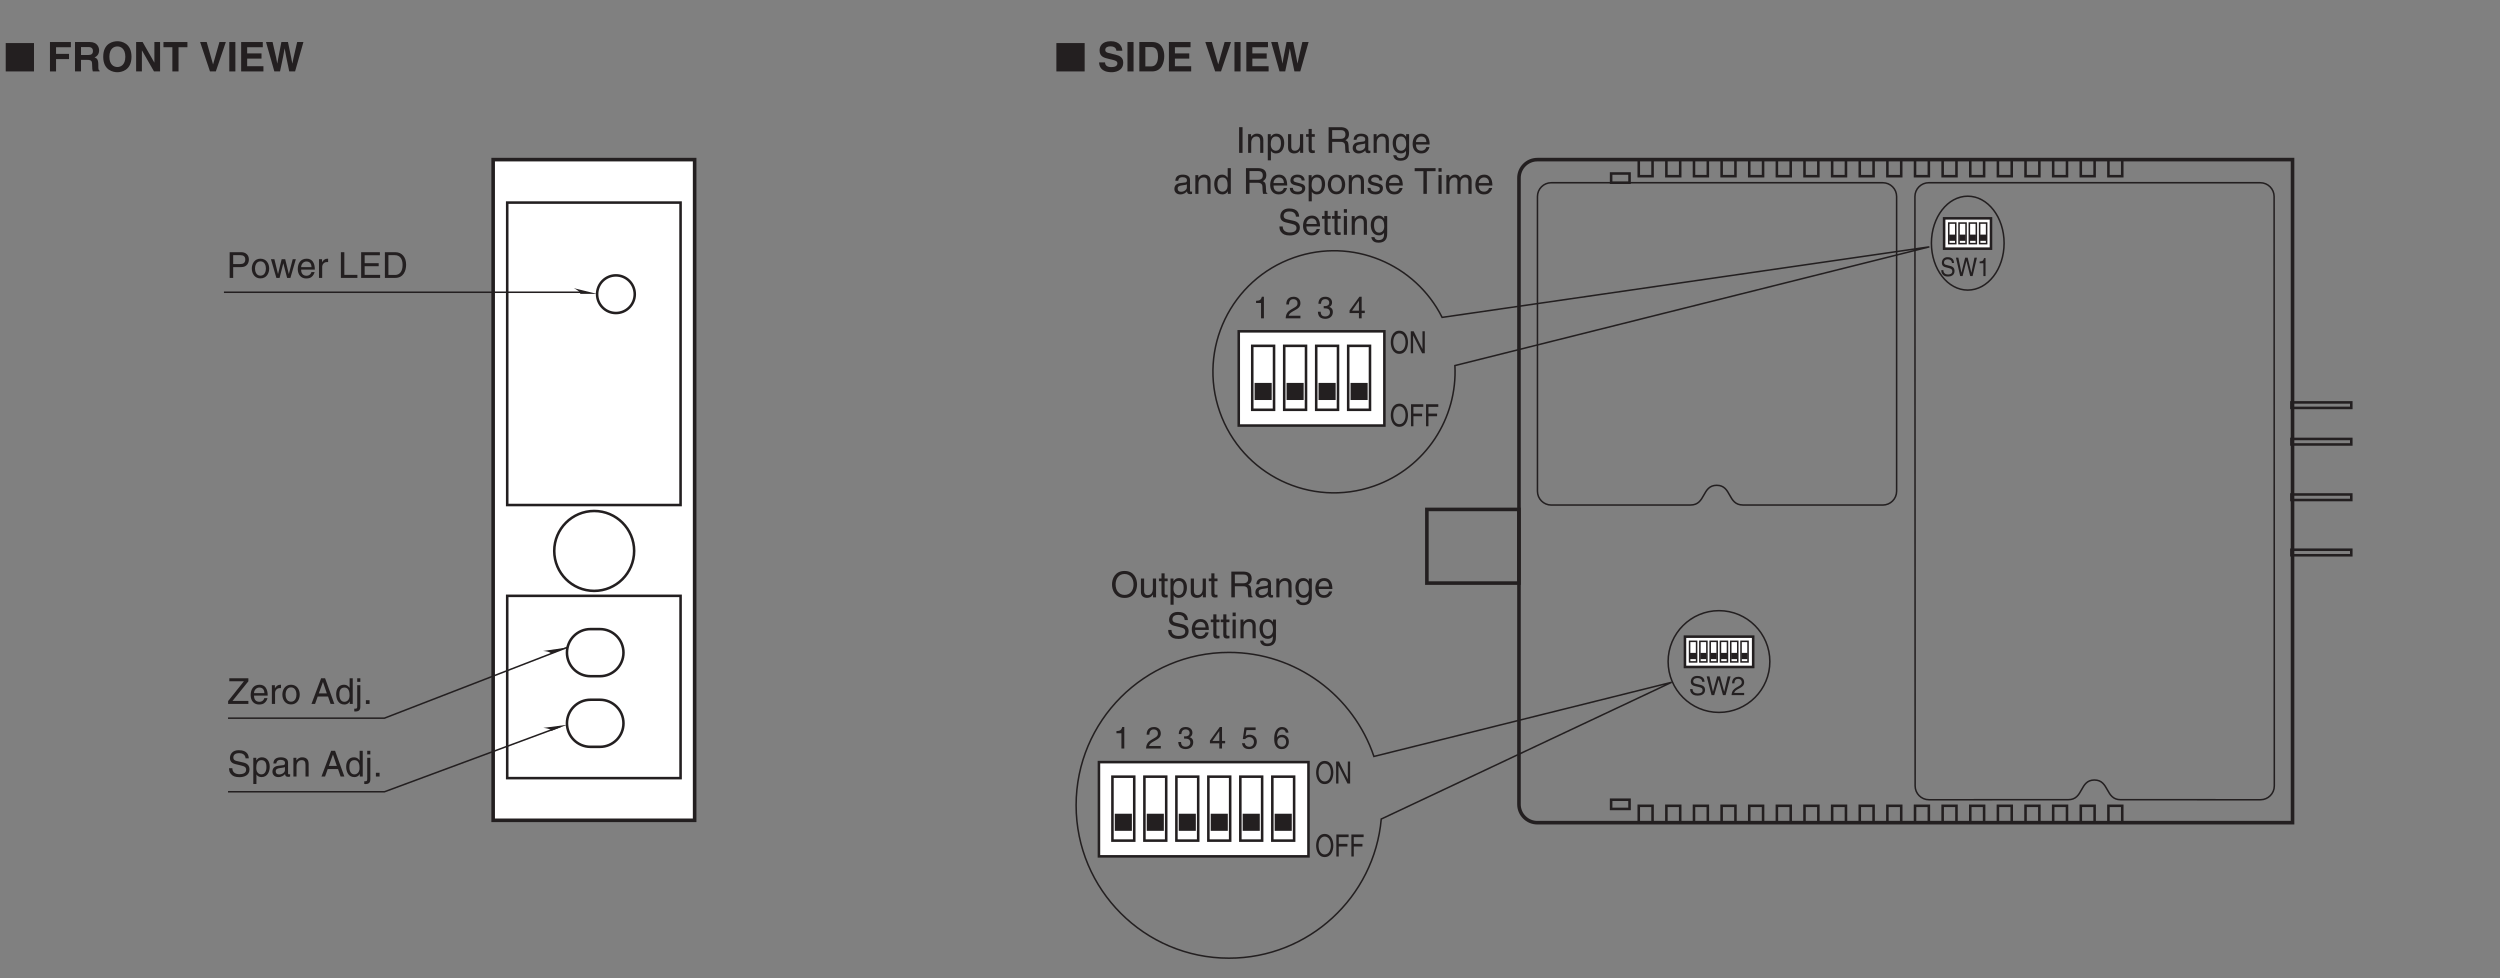<?xml version="1.0" encoding="UTF-8"?>
<svg xmlns="http://www.w3.org/2000/svg" xmlns:xlink="http://www.w3.org/1999/xlink" width="487.56pt" height="190.75pt" viewBox="0 0 487.56 190.75" version="1.2">
<rect x="0" y="0" width="487.56" height="190.75" fill="#808080" stroke="none"/>
<defs>
<g>
<symbol overflow="visible" id="glyph0-0">
<path style="stroke:none;" d="M 0 0 L 2.406 0 L 2.406 -4.188 L 0 -4.188 Z M 1.203 -2.359 L 0.391 -3.891 L 2.016 -3.891 Z M 1.344 -2.094 L 2.156 -3.625 L 2.156 -0.562 Z M 0.391 -0.297 L 1.203 -1.828 L 2.016 -0.297 Z M 0.234 -3.625 L 1.062 -2.094 L 0.234 -0.562 Z M 0.234 -3.625 "/>
</symbol>
<symbol overflow="visible" id="glyph0-1">
<path style="stroke:none;" d="M 3.062 -2.141 C 3.062 -1.141 2.609 -0.406 1.859 -0.406 C 1.125 -0.406 0.672 -1.141 0.672 -2.141 C 0.672 -3.156 1.125 -3.891 1.859 -3.891 C 2.609 -3.891 3.062 -3.156 3.062 -2.141 Z M 3.547 -2.141 C 3.547 -3.078 3.156 -4.406 1.859 -4.406 C 0.578 -4.406 0.188 -3.078 0.188 -2.141 C 0.188 -1.219 0.578 0.109 1.859 0.109 C 3.156 0.109 3.547 -1.219 3.547 -2.141 Z M 3.547 -2.141 "/>
</symbol>
<symbol overflow="visible" id="glyph0-2">
<path style="stroke:none;" d="M 0.875 -1.953 L 2.562 -1.953 L 2.562 -2.469 L 0.875 -2.469 L 0.875 -3.781 L 2.797 -3.781 L 2.797 -4.297 L 0.406 -4.297 L 0.406 0 L 0.875 0 Z M 0.875 -1.953 "/>
</symbol>
<symbol overflow="visible" id="glyph0-3">
<path style="stroke:none;" d="M 2.641 -0.828 L 0.922 -4.297 L 0.359 -4.297 L 0.359 0 L 0.812 0 L 0.812 -3.469 L 0.828 -3.469 L 2.578 0 L 3.094 0 L 3.094 -4.297 L 2.641 -4.297 Z M 2.641 -0.828 "/>
</symbol>
<symbol overflow="visible" id="glyph1-0">
<path style="stroke:none;" d="M 0 0 L 2.984 0 L 2.984 -4.188 L 0 -4.188 Z M 1.5 -2.359 L 0.484 -3.891 L 2.516 -3.891 Z M 1.672 -2.094 L 2.688 -3.625 L 2.688 -0.562 Z M 0.484 -0.297 L 1.5 -1.828 L 2.516 -0.297 Z M 0.297 -3.625 L 1.312 -2.094 L 0.297 -0.562 Z M 0.297 -3.625 "/>
</symbol>
<symbol overflow="visible" id="glyph1-1">
<path style="stroke:none;" d="M 2.141 -4.203 L 1.734 -4.203 C 1.562 -3.516 1.281 -3.453 0.609 -3.406 L 0.609 -2.984 L 1.578 -2.984 L 1.578 0 L 2.141 0 Z M 2.141 -4.203 "/>
</symbol>
<symbol overflow="visible" id="glyph1-2">
<path style="stroke:none;" d="M 0.797 -2.703 C 0.812 -2.984 0.844 -3.734 1.641 -3.734 C 2.25 -3.734 2.469 -3.312 2.469 -2.969 C 2.469 -2.422 2.141 -2.25 1.703 -2 L 1.141 -1.672 C 0.578 -1.344 0.188 -0.875 0.156 0 L 3.031 0 L 3.031 -0.5 L 0.75 -0.5 C 0.766 -0.656 0.891 -0.984 1.469 -1.297 L 1.906 -1.547 C 2.531 -1.875 3.031 -2.203 3.031 -2.953 C 3.031 -3.734 2.453 -4.203 1.719 -4.203 C 1.266 -4.203 0.266 -4.062 0.266 -2.703 Z M 0.797 -2.703 "/>
</symbol>
<symbol overflow="visible" id="glyph1-3">
<path style="stroke:none;" d="M 1.344 -1.938 C 1.422 -1.938 1.5 -1.938 1.578 -1.938 C 1.938 -1.938 2.562 -1.875 2.562 -1.172 C 2.562 -0.688 2.188 -0.359 1.641 -0.359 C 0.859 -0.359 0.766 -0.891 0.75 -1.281 L 0.203 -1.281 C 0.234 -0.797 0.359 -0.312 0.828 -0.078 C 1.031 0.031 1.297 0.109 1.609 0.109 C 2.688 0.109 3.125 -0.547 3.125 -1.234 C 3.125 -1.797 2.828 -2.094 2.422 -2.219 L 2.422 -2.234 C 2.656 -2.297 2.969 -2.562 2.969 -3.094 C 2.969 -3.734 2.484 -4.203 1.656 -4.203 C 0.562 -4.203 0.312 -3.453 0.312 -2.828 L 0.812 -2.828 C 0.844 -3.125 0.891 -3.734 1.641 -3.734 C 2.266 -3.734 2.422 -3.328 2.422 -3.062 C 2.422 -2.547 2.016 -2.375 1.609 -2.375 C 1.531 -2.375 1.438 -2.391 1.344 -2.391 Z M 1.344 -1.938 "/>
</symbol>
<symbol overflow="visible" id="glyph1-4">
<path style="stroke:none;" d="M 3.125 -1.016 L 3.125 -1.484 L 2.516 -1.484 L 2.516 -4.203 L 2.078 -4.203 L 0.156 -1.531 L 0.156 -1.016 L 1.984 -1.016 L 1.984 0 L 2.516 0 L 2.516 -1.016 Z M 1.969 -3.391 L 1.984 -3.391 L 1.984 -1.484 L 0.641 -1.484 Z M 1.969 -3.391 "/>
</symbol>
<symbol overflow="visible" id="glyph1-5">
<path style="stroke:none;" d="M 1.062 -3.609 L 2.844 -3.609 L 2.844 -4.125 L 0.672 -4.125 L 0.344 -1.859 L 0.797 -1.844 C 1 -2.094 1.281 -2.234 1.578 -2.234 C 2.094 -2.234 2.516 -1.906 2.516 -1.297 C 2.516 -0.781 2.172 -0.344 1.625 -0.344 C 1.156 -0.344 0.797 -0.562 0.734 -1.047 L 0.188 -1.047 C 0.297 -0.109 1 0.109 1.547 0.109 C 2.859 0.109 3.078 -0.891 3.078 -1.359 C 3.078 -2.234 2.375 -2.703 1.688 -2.703 C 1.312 -2.703 1.062 -2.578 0.875 -2.453 Z M 1.062 -3.609 "/>
</symbol>
<symbol overflow="visible" id="glyph1-6">
<path style="stroke:none;" d="M 3.016 -3.094 C 2.953 -3.938 2.266 -4.203 1.781 -4.203 C 0.531 -4.203 0.234 -2.875 0.234 -1.953 C 0.234 -1.406 0.297 -0.891 0.547 -0.5 C 0.844 -0.031 1.312 0.109 1.641 0.109 C 2.219 0.109 2.484 -0.047 2.703 -0.297 C 2.984 -0.609 3.094 -0.922 3.094 -1.344 C 3.094 -2.359 2.297 -2.688 1.781 -2.688 C 1.203 -2.688 0.922 -2.391 0.781 -2.172 L 0.766 -2.172 C 0.766 -2.625 0.953 -3.734 1.766 -3.734 C 2.219 -3.734 2.422 -3.453 2.5 -3.094 Z M 0.844 -1.297 C 0.844 -1.797 1.125 -2.203 1.703 -2.203 C 2.359 -2.203 2.562 -1.688 2.562 -1.328 C 2.562 -0.75 2.234 -0.359 1.734 -0.359 C 1.109 -0.359 0.844 -0.844 0.844 -1.297 Z M 0.844 -1.297 "/>
</symbol>
<symbol overflow="visible" id="glyph2-0">
<path style="stroke:none;" d="M 0 0 L 2.547 0 L 2.547 -3.562 L 0 -3.562 Z M 1.281 -2.016 L 0.406 -3.312 L 2.141 -3.312 Z M 1.422 -1.781 L 2.297 -3.078 L 2.297 -0.484 Z M 0.406 -0.25 L 1.281 -1.547 L 2.141 -0.25 Z M 0.25 -3.078 L 1.125 -1.781 L 0.25 -0.484 Z M 0.25 -3.078 "/>
</symbol>
<symbol overflow="visible" id="glyph2-1">
<path style="stroke:none;" d="M 3.062 -2.594 C 3.031 -2.984 2.906 -3.75 1.625 -3.75 C 0.75 -3.75 0.375 -3.188 0.375 -2.625 C 0.375 -1.984 0.906 -1.812 1.156 -1.766 L 1.906 -1.594 C 2.5 -1.453 2.672 -1.328 2.672 -0.938 C 2.672 -0.422 2.078 -0.328 1.719 -0.328 C 1.25 -0.328 0.719 -0.516 0.719 -1.188 L 0.25 -1.188 C 0.25 -0.844 0.312 -0.531 0.625 -0.25 C 0.781 -0.109 1.047 0.094 1.734 0.094 C 2.359 0.094 3.156 -0.141 3.156 -1.016 C 3.156 -1.594 2.797 -1.875 2.328 -1.984 L 1.281 -2.219 C 1.062 -2.281 0.844 -2.375 0.844 -2.688 C 0.844 -3.25 1.375 -3.328 1.688 -3.328 C 2.094 -3.328 2.562 -3.156 2.594 -2.594 Z M 3.062 -2.594 "/>
</symbol>
<symbol overflow="visible" id="glyph2-2">
<path style="stroke:none;" d="M 2.406 -3.031 L 3.25 0 L 3.766 0 L 4.734 -3.656 L 4.188 -3.656 L 3.5 -0.688 L 3.484 -0.688 L 2.672 -3.656 L 2.125 -3.656 L 1.312 -0.688 L 1.297 -0.688 L 0.609 -3.656 L 0.078 -3.656 L 1.031 0 L 1.547 0 Z M 2.406 -3.031 "/>
</symbol>
<symbol overflow="visible" id="glyph2-3">
<path style="stroke:none;" d="M 0.672 -2.297 C 0.688 -2.547 0.719 -3.172 1.391 -3.172 C 1.922 -3.172 2.109 -2.812 2.109 -2.531 C 2.109 -2.062 1.828 -1.922 1.453 -1.703 L 0.969 -1.422 C 0.5 -1.141 0.156 -0.75 0.125 0 L 2.578 0 L 2.578 -0.422 L 0.641 -0.422 C 0.656 -0.562 0.766 -0.844 1.25 -1.109 L 1.625 -1.312 C 2.156 -1.594 2.578 -1.875 2.578 -2.516 C 2.578 -3.172 2.078 -3.578 1.469 -3.578 C 1.078 -3.578 0.219 -3.469 0.219 -2.297 Z M 0.672 -2.297 "/>
</symbol>
<symbol overflow="visible" id="glyph3-0">
<path style="stroke:none;" d="M 0 0 L 4 0 L 4 -5.594 L 0 -5.594 Z M 2 -3.156 L 0.641 -5.188 L 3.359 -5.188 Z M 2.234 -2.797 L 3.594 -4.828 L 3.594 -0.766 Z M 0.641 -0.406 L 2 -2.438 L 3.359 -0.406 Z M 0.406 -4.828 L 1.75 -2.797 L 0.406 -0.766 Z M 0.406 -4.828 "/>
</symbol>
<symbol overflow="visible" id="glyph3-1">
<path style="stroke:none;" d="M 5.797 0 L 5.797 -5.531 L 0.281 -5.531 L 0.281 0 Z M 5.797 0 "/>
</symbol>
<symbol overflow="visible" id="glyph4-0">
<path style="stroke:none;" d="M 0 0 L 4 0 L 4 -5.594 L 0 -5.594 Z M 2 -3.156 L 0.641 -5.188 L 3.359 -5.188 Z M 2.234 -2.797 L 3.594 -4.828 L 3.594 -0.766 Z M 0.641 -0.406 L 2 -2.438 L 3.359 -0.406 Z M 0.406 -4.828 L 1.75 -2.797 L 0.406 -0.766 Z M 0.406 -4.828 "/>
</symbol>
<symbol overflow="visible" id="glyph4-1">
<path style="stroke:none;" d=""/>
</symbol>
<symbol overflow="visible" id="glyph4-2">
<path style="stroke:none;" d="M 1.797 -2.406 L 4.328 -2.406 L 4.328 -3.422 L 1.797 -3.422 L 1.797 -4.719 L 4.688 -4.719 L 4.688 -5.734 L 0.609 -5.734 L 0.609 0 L 1.797 0 Z M 1.797 -2.406 "/>
</symbol>
<symbol overflow="visible" id="glyph4-3">
<path style="stroke:none;" d="M 0.609 0 L 1.781 0 L 1.781 -2.25 L 3.016 -2.25 C 3.906 -2.25 3.953 -1.938 3.953 -1.156 C 3.953 -0.562 4 -0.266 4.078 0 L 5.406 0 L 5.406 -0.156 C 5.156 -0.25 5.156 -0.453 5.156 -1.297 C 5.156 -2.359 4.891 -2.531 4.422 -2.75 C 4.984 -2.938 5.312 -3.484 5.312 -4.109 C 5.312 -4.609 5.031 -5.734 3.5 -5.734 L 0.609 -5.734 Z M 1.781 -3.203 L 1.781 -4.75 L 3.281 -4.75 C 3.969 -4.75 4.109 -4.297 4.109 -4 C 4.109 -3.422 3.812 -3.203 3.188 -3.203 Z M 1.781 -3.203 "/>
</symbol>
<symbol overflow="visible" id="glyph4-4">
<path style="stroke:none;" d="M 0.344 -2.859 C 0.344 -0.172 2.344 0.156 3.109 0.156 C 3.859 0.156 5.859 -0.172 5.859 -2.859 C 5.859 -5.562 3.859 -5.891 3.109 -5.891 C 2.344 -5.891 0.344 -5.562 0.344 -2.859 Z M 1.547 -2.859 C 1.547 -4.469 2.453 -4.875 3.109 -4.875 C 3.75 -4.875 4.656 -4.469 4.656 -2.859 C 4.656 -1.266 3.75 -0.859 3.109 -0.859 C 2.453 -0.859 1.547 -1.266 1.547 -2.859 Z M 1.547 -2.859 "/>
</symbol>
<symbol overflow="visible" id="glyph4-5">
<path style="stroke:none;" d="M 4.109 -1.734 L 4.094 -1.734 L 1.812 -5.734 L 0.547 -5.734 L 0.547 0 L 1.672 0 L 1.672 -4.094 L 1.688 -4.094 L 4.031 0 L 5.219 0 L 5.219 -5.734 L 4.109 -5.734 Z M 4.109 -1.734 "/>
</symbol>
<symbol overflow="visible" id="glyph4-6">
<path style="stroke:none;" d="M 3.047 -4.719 L 4.781 -4.719 L 4.781 -5.734 L 0.109 -5.734 L 0.109 -4.719 L 1.844 -4.719 L 1.844 0 L 3.047 0 Z M 3.047 -4.719 "/>
</symbol>
<symbol overflow="visible" id="glyph4-7">
<path style="stroke:none;" d="M 2.688 -1.391 L 2.672 -1.391 L 1.438 -5.734 L 0.156 -5.734 L 2.078 0 L 3.219 0 L 5.172 -5.734 L 3.922 -5.734 Z M 2.688 -1.391 "/>
</symbol>
<symbol overflow="visible" id="glyph4-8">
<path style="stroke:none;" d="M 1.703 -5.734 L 0.516 -5.734 L 0.516 0 L 1.703 0 Z M 1.703 -5.734 "/>
</symbol>
<symbol overflow="visible" id="glyph4-9">
<path style="stroke:none;" d="M 4.828 -5.734 L 0.609 -5.734 L 0.609 0 L 4.953 0 L 4.953 -1.016 L 1.781 -1.016 L 1.781 -2.5 L 4.578 -2.5 L 4.578 -3.516 L 1.781 -3.516 L 1.781 -4.719 L 4.828 -4.719 Z M 4.828 -5.734 "/>
</symbol>
<symbol overflow="visible" id="glyph4-10">
<path style="stroke:none;" d="M 1.75 0 L 2.859 0 C 3.484 -2.953 3.578 -3.375 3.75 -4.469 L 3.766 -4.469 C 3.953 -3.375 4.062 -2.812 4.656 0 L 5.797 0 L 7.422 -5.734 L 6.203 -5.734 C 5.469 -2.578 5.359 -2.078 5.266 -1.547 L 5.25 -1.547 C 5.125 -2.281 5.062 -2.594 4.406 -5.734 L 3.125 -5.734 C 2.516 -2.719 2.438 -2.141 2.328 -1.547 L 2.312 -1.547 C 2.219 -2.203 2.141 -2.594 1.406 -5.734 L 0.125 -5.734 Z M 1.75 0 "/>
</symbol>
<symbol overflow="visible" id="glyph4-11">
<path style="stroke:none;" d="M 0.312 -1.766 C 0.312 -1.047 0.672 0.156 2.766 0.156 C 3.266 0.156 5.016 0 5.016 -1.719 C 5.016 -2.75 4.297 -3.078 3.516 -3.266 L 2.125 -3.609 C 1.891 -3.672 1.516 -3.766 1.516 -4.203 C 1.516 -4.734 2.062 -4.891 2.516 -4.891 C 3.562 -4.891 3.656 -4.281 3.688 -4.031 L 4.844 -4.031 C 4.828 -4.734 4.359 -5.891 2.609 -5.891 C 0.75 -5.891 0.406 -4.766 0.406 -4.125 C 0.406 -2.859 1.297 -2.656 2.219 -2.438 L 2.828 -2.297 C 3.438 -2.141 3.875 -2.031 3.875 -1.578 C 3.875 -0.969 3.234 -0.844 2.672 -0.844 C 1.625 -0.844 1.469 -1.438 1.469 -1.766 Z M 0.312 -1.766 "/>
</symbol>
<symbol overflow="visible" id="glyph4-12">
<path style="stroke:none;" d="M 0.609 0 L 3.094 0 C 4.984 0 5.469 -1.766 5.469 -3 C 5.469 -4.094 5.062 -5.734 3.141 -5.734 L 0.609 -5.734 Z M 1.781 -4.75 L 2.938 -4.75 C 3.438 -4.75 4.25 -4.609 4.25 -2.922 C 4.25 -1.969 3.922 -0.984 2.953 -0.984 L 1.781 -0.984 Z M 1.781 -4.75 "/>
</symbol>
<symbol overflow="visible" id="glyph5-0">
<path style="stroke:none;" d="M 0 0 L 2.25 0 L 2.25 -3.5 L 0 -3.5 Z M 1.125 -1.969 L 0.359 -3.25 L 1.891 -3.25 Z M 1.266 -1.75 L 2.031 -3.031 L 2.031 -0.469 Z M 0.359 -0.25 L 1.125 -1.531 L 1.891 -0.25 Z M 0.219 -3.031 L 0.984 -1.75 L 0.219 -0.469 Z M 0.219 -3.031 "/>
</symbol>
<symbol overflow="visible" id="glyph5-1">
<path style="stroke:none;" d="M 2.703 -2.547 C 2.688 -2.938 2.562 -3.688 1.438 -3.688 C 0.656 -3.688 0.328 -3.141 0.328 -2.578 C 0.328 -1.953 0.812 -1.781 1.016 -1.734 L 1.672 -1.562 C 2.203 -1.422 2.359 -1.297 2.359 -0.922 C 2.359 -0.406 1.844 -0.312 1.516 -0.312 C 1.109 -0.312 0.625 -0.516 0.625 -1.156 L 0.219 -1.156 C 0.219 -0.828 0.281 -0.531 0.547 -0.25 C 0.688 -0.109 0.922 0.094 1.531 0.094 C 2.078 0.094 2.797 -0.141 2.797 -0.984 C 2.797 -1.562 2.469 -1.844 2.062 -1.953 L 1.141 -2.188 C 0.938 -2.234 0.75 -2.328 0.75 -2.641 C 0.75 -3.188 1.219 -3.266 1.484 -3.266 C 1.859 -3.266 2.266 -3.094 2.297 -2.547 Z M 2.703 -2.547 "/>
</symbol>
<symbol overflow="visible" id="glyph5-2">
<path style="stroke:none;" d="M 2.125 -2.969 L 2.859 0 L 3.328 0 L 4.172 -3.594 L 3.688 -3.594 L 3.094 -0.672 L 3.078 -0.672 L 2.359 -3.594 L 1.875 -3.594 L 1.156 -0.672 L 1.141 -0.672 L 0.547 -3.594 L 0.078 -3.594 L 0.906 0 L 1.375 0 Z M 2.125 -2.969 "/>
</symbol>
<symbol overflow="visible" id="glyph5-3">
<path style="stroke:none;" d="M 1.609 -3.516 L 1.312 -3.516 C 1.172 -2.938 0.969 -2.891 0.453 -2.844 L 0.453 -2.5 L 1.188 -2.5 L 1.188 0 L 1.609 0 Z M 1.609 -3.516 "/>
</symbol>
<symbol overflow="visible" id="glyph6-0">
<path style="stroke:none;" d="M 0 0 L 3.5 0 L 3.5 -4.891 L 0 -4.891 Z M 1.75 -2.766 L 0.562 -4.547 L 2.938 -4.547 Z M 1.953 -2.438 L 3.141 -4.219 L 3.141 -0.656 Z M 0.562 -0.344 L 1.75 -2.125 L 2.938 -0.344 Z M 0.344 -4.219 L 1.531 -2.438 L 0.344 -0.656 Z M 0.344 -4.219 "/>
</symbol>
<symbol overflow="visible" id="glyph6-1">
<path style="stroke:none;" d="M 1.312 -5.016 L 0.641 -5.016 L 0.641 0 L 1.312 0 Z M 1.312 -5.016 "/>
</symbol>
<symbol overflow="visible" id="glyph6-2">
<path style="stroke:none;" d="M 3.422 -2.484 C 3.422 -3.531 2.719 -3.75 2.156 -3.75 C 1.516 -3.75 1.188 -3.328 1.047 -3.141 L 1.031 -3.141 L 1.031 -3.656 L 0.453 -3.656 L 0.453 0 L 1.062 0 L 1.062 -1.984 C 1.062 -2.984 1.688 -3.203 2.031 -3.203 C 2.641 -3.203 2.812 -2.891 2.812 -2.25 L 2.812 0 L 3.422 0 Z M 3.422 -2.484 "/>
</symbol>
<symbol overflow="visible" id="glyph6-3">
<path style="stroke:none;" d="M 0.984 -1.656 C 0.984 -2.25 1.094 -3.203 1.984 -3.203 C 2.922 -3.203 2.969 -2.312 2.969 -1.844 C 2.969 -1.031 2.656 -0.422 1.984 -0.422 C 1.594 -0.422 0.984 -0.688 0.984 -1.656 Z M 0.406 1.453 L 1.016 1.453 L 1.016 -0.391 L 1.031 -0.391 C 1.188 -0.125 1.516 0.109 2 0.109 C 3.25 0.109 3.609 -1.062 3.609 -1.938 C 3.609 -2.969 3.062 -3.75 2.094 -3.75 C 1.422 -3.75 1.141 -3.344 1 -3.141 L 0.984 -3.141 L 0.984 -3.656 L 0.406 -3.656 Z M 0.406 1.453 "/>
</symbol>
<symbol overflow="visible" id="glyph6-4">
<path style="stroke:none;" d="M 3.422 0 L 3.422 -3.656 L 2.797 -3.656 L 2.797 -1.641 C 2.797 -1.109 2.562 -0.422 1.797 -0.422 C 1.391 -0.422 1.094 -0.625 1.094 -1.234 L 1.094 -3.656 L 0.469 -3.656 L 0.469 -1.031 C 0.469 -0.156 1.125 0.109 1.656 0.109 C 2.25 0.109 2.562 -0.125 2.828 -0.547 L 2.828 0 Z M 3.422 0 "/>
</symbol>
<symbol overflow="visible" id="glyph6-5">
<path style="stroke:none;" d="M 1.797 -3.141 L 1.797 -3.656 L 1.203 -3.656 L 1.203 -4.672 L 0.594 -4.672 L 0.594 -3.656 L 0.094 -3.656 L 0.094 -3.141 L 0.594 -3.141 L 0.594 -0.734 C 0.594 -0.297 0.719 0.047 1.328 0.047 C 1.391 0.047 1.578 0.016 1.797 0 L 1.797 -0.484 L 1.578 -0.484 C 1.453 -0.484 1.203 -0.484 1.203 -0.766 L 1.203 -3.141 Z M 1.797 -3.141 "/>
</symbol>
<symbol overflow="visible" id="glyph6-6">
<path style="stroke:none;" d=""/>
</symbol>
<symbol overflow="visible" id="glyph6-7">
<path style="stroke:none;" d="M 1.297 -2.156 L 2.938 -2.156 C 3.75 -2.156 3.828 -1.672 3.828 -1.25 C 3.828 -1.062 3.844 -0.312 3.953 0 L 4.781 0 L 4.781 -0.109 C 4.562 -0.234 4.531 -0.328 4.531 -0.609 L 4.484 -1.516 C 4.453 -2.219 4.172 -2.344 3.891 -2.469 C 4.203 -2.656 4.578 -2.922 4.578 -3.672 C 4.578 -4.734 3.75 -5.016 2.938 -5.016 L 0.609 -5.016 L 0.609 0 L 1.297 0 Z M 1.297 -4.438 L 2.984 -4.438 C 3.312 -4.438 3.891 -4.375 3.891 -3.594 C 3.891 -2.859 3.359 -2.734 2.859 -2.734 L 1.297 -2.734 Z M 1.297 -4.438 "/>
</symbol>
<symbol overflow="visible" id="glyph6-8">
<path style="stroke:none;" d="M 1 -2.547 C 1.047 -2.828 1.141 -3.25 1.844 -3.25 C 2.422 -3.25 2.703 -3.031 2.703 -2.656 C 2.703 -2.297 2.516 -2.234 2.375 -2.219 L 1.359 -2.094 C 0.344 -1.969 0.25 -1.25 0.25 -0.953 C 0.25 -0.328 0.719 0.109 1.391 0.109 C 2.109 0.109 2.484 -0.234 2.719 -0.484 C 2.734 -0.203 2.828 0.062 3.359 0.062 C 3.5 0.062 3.594 0.031 3.703 0 L 3.703 -0.453 C 3.625 -0.438 3.562 -0.422 3.5 -0.422 C 3.375 -0.422 3.297 -0.484 3.297 -0.641 L 3.297 -2.734 C 3.297 -3.672 2.234 -3.75 1.938 -3.75 C 1.047 -3.75 0.469 -3.422 0.438 -2.547 Z M 2.688 -1.266 C 2.688 -0.781 2.125 -0.406 1.547 -0.406 C 1.094 -0.406 0.891 -0.641 0.891 -1.047 C 0.891 -1.5 1.375 -1.594 1.672 -1.641 C 2.438 -1.734 2.578 -1.781 2.688 -1.859 Z M 2.688 -1.266 "/>
</symbol>
<symbol overflow="visible" id="glyph6-9">
<path style="stroke:none;" d="M 0.922 -1.844 C 0.922 -2.312 0.969 -3.203 1.906 -3.203 C 2.797 -3.203 2.906 -2.25 2.906 -1.656 C 2.906 -0.688 2.297 -0.422 1.906 -0.422 C 1.234 -0.422 0.922 -1.031 0.922 -1.844 Z M 3.484 -3.656 L 2.906 -3.656 L 2.906 -3.141 L 2.891 -3.141 C 2.75 -3.344 2.469 -3.75 1.797 -3.75 C 0.828 -3.75 0.281 -2.969 0.281 -1.938 C 0.281 -1.062 0.641 0.109 1.891 0.109 C 2.375 0.109 2.703 -0.125 2.859 -0.391 L 2.859 -0.406 L 2.875 -0.406 L 2.875 -0.266 C 2.875 0.172 2.891 1.031 1.828 1.031 C 1.688 1.031 1.125 1.031 1 0.453 L 0.391 0.453 C 0.516 1.422 1.359 1.531 1.781 1.531 C 3.484 1.531 3.484 0.219 3.484 -0.297 Z M 3.484 -3.656 "/>
</symbol>
<symbol overflow="visible" id="glyph6-10">
<path style="stroke:none;" d="M 2.938 -1.141 C 2.922 -0.875 2.578 -0.422 2 -0.422 C 1.297 -0.422 0.938 -0.859 0.938 -1.625 L 3.609 -1.625 C 3.609 -2.922 3.094 -3.75 2.031 -3.75 C 0.828 -3.75 0.281 -2.859 0.281 -1.719 C 0.281 -0.672 0.891 0.109 1.906 0.109 C 2.5 0.109 2.734 -0.031 2.906 -0.141 C 3.359 -0.453 3.531 -0.969 3.562 -1.141 Z M 0.938 -2.109 C 0.938 -2.688 1.391 -3.203 1.953 -3.203 C 2.703 -3.203 2.938 -2.688 2.969 -2.109 Z M 0.938 -2.109 "/>
</symbol>
<symbol overflow="visible" id="glyph6-11">
<path style="stroke:none;" d="M 3.484 -5.016 L 2.875 -5.016 L 2.875 -3.188 L 2.859 -3.141 C 2.703 -3.344 2.438 -3.75 1.766 -3.75 C 0.797 -3.75 0.25 -2.969 0.25 -1.938 C 0.25 -1.062 0.609 0.109 1.844 0.109 C 2.203 0.109 2.625 0 2.891 -0.5 L 2.906 -0.5 L 2.906 0 L 3.484 0 Z M 0.875 -1.844 C 0.875 -2.312 0.922 -3.203 1.875 -3.203 C 2.766 -3.203 2.859 -2.25 2.859 -1.656 C 2.859 -0.688 2.25 -0.422 1.859 -0.422 C 1.188 -0.422 0.875 -1.031 0.875 -1.844 Z M 0.875 -1.844 "/>
</symbol>
<symbol overflow="visible" id="glyph6-12">
<path style="stroke:none;" d="M 3.125 -2.609 C 3.125 -2.797 3.031 -3.75 1.719 -3.75 C 1 -3.75 0.344 -3.391 0.344 -2.594 C 0.344 -2.094 0.672 -1.828 1.188 -1.703 L 1.906 -1.531 C 2.422 -1.391 2.625 -1.297 2.625 -1 C 2.625 -0.594 2.234 -0.422 1.781 -0.422 C 0.922 -0.422 0.844 -0.891 0.812 -1.172 L 0.219 -1.172 C 0.25 -0.734 0.344 0.109 1.797 0.109 C 2.625 0.109 3.234 -0.344 3.234 -1.109 C 3.234 -1.594 2.969 -1.875 2.219 -2.062 L 1.594 -2.219 C 1.125 -2.344 0.938 -2.406 0.938 -2.703 C 0.938 -3.156 1.469 -3.234 1.656 -3.234 C 2.438 -3.234 2.516 -2.844 2.531 -2.609 Z M 3.125 -2.609 "/>
</symbol>
<symbol overflow="visible" id="glyph6-13">
<path style="stroke:none;" d="M 0.25 -1.828 C 0.25 -0.891 0.781 0.094 1.938 0.094 C 3.109 0.094 3.641 -0.891 3.641 -1.828 C 3.641 -2.766 3.109 -3.75 1.938 -3.75 C 0.781 -3.75 0.25 -2.766 0.25 -1.828 Z M 0.875 -1.828 C 0.875 -2.312 1.062 -3.234 1.938 -3.234 C 2.828 -3.234 3 -2.312 3 -1.828 C 3 -1.344 2.828 -0.438 1.938 -0.438 C 1.062 -0.438 0.875 -1.344 0.875 -1.828 Z M 0.875 -1.828 "/>
</symbol>
<symbol overflow="visible" id="glyph6-14">
<path style="stroke:none;" d="M 0.094 -4.422 L 1.797 -4.422 L 1.797 0 L 2.469 0 L 2.469 -4.422 L 4.172 -4.422 L 4.172 -5.016 L 0.094 -5.016 Z M 0.094 -4.422 "/>
</symbol>
<symbol overflow="visible" id="glyph6-15">
<path style="stroke:none;" d="M 1.078 -3.656 L 0.469 -3.656 L 0.469 0 L 1.078 0 Z M 1.078 -4.312 L 1.078 -5.016 L 0.469 -5.016 L 0.469 -4.312 Z M 1.078 -4.312 "/>
</symbol>
<symbol overflow="visible" id="glyph6-16">
<path style="stroke:none;" d="M 0.453 0 L 1.062 0 L 1.062 -1.984 C 1.062 -2.984 1.688 -3.203 2.031 -3.203 C 2.484 -3.203 2.609 -2.828 2.609 -2.531 L 2.609 0 L 3.219 0 L 3.219 -2.234 C 3.219 -2.719 3.562 -3.203 4.078 -3.203 C 4.609 -3.203 4.75 -2.859 4.75 -2.359 L 4.75 0 L 5.375 0 L 5.375 -2.531 C 5.375 -3.562 4.625 -3.75 4.234 -3.75 C 3.672 -3.75 3.422 -3.5 3.125 -3.156 C 3.016 -3.359 2.812 -3.75 2.156 -3.75 C 1.5 -3.75 1.188 -3.328 1.047 -3.141 L 1.031 -3.141 L 1.031 -3.656 L 0.453 -3.656 Z M 0.453 0 "/>
</symbol>
<symbol overflow="visible" id="glyph6-17">
<path style="stroke:none;" d="M 4.188 -3.547 C 4.156 -4.094 3.984 -5.141 2.234 -5.141 C 1.016 -5.141 0.516 -4.375 0.516 -3.594 C 0.516 -2.719 1.25 -2.5 1.578 -2.422 L 2.609 -2.172 C 3.422 -1.984 3.672 -1.812 3.672 -1.297 C 3.672 -0.578 2.844 -0.453 2.359 -0.453 C 1.719 -0.453 0.984 -0.719 0.984 -1.625 L 0.344 -1.625 C 0.344 -1.156 0.422 -0.734 0.859 -0.344 C 1.078 -0.141 1.438 0.125 2.375 0.125 C 3.234 0.125 4.328 -0.203 4.328 -1.391 C 4.328 -2.172 3.844 -2.562 3.188 -2.719 L 1.766 -3.047 C 1.469 -3.125 1.172 -3.266 1.172 -3.688 C 1.172 -4.453 1.891 -4.562 2.312 -4.562 C 2.875 -4.562 3.516 -4.328 3.562 -3.547 Z M 4.188 -3.547 "/>
</symbol>
<symbol overflow="visible" id="glyph6-18">
<path style="stroke:none;" d="M 4.109 -0.594 L 1.016 -0.594 L 4.109 -4.422 L 4.109 -5.016 L 0.391 -5.016 L 0.391 -4.422 L 3.234 -4.422 L 0.156 -0.562 L 0.156 0 L 4.109 0 Z M 4.109 -0.594 "/>
</symbol>
<symbol overflow="visible" id="glyph6-19">
<path style="stroke:none;" d="M 1.156 -2.125 C 1.156 -2.656 1.516 -3.094 2.094 -3.094 L 2.312 -3.094 L 2.312 -3.734 C 2.266 -3.75 2.234 -3.75 2.156 -3.75 C 1.703 -3.75 1.375 -3.469 1.125 -3.047 L 1.125 -3.656 L 0.531 -3.656 L 0.531 0 L 1.156 0 Z M 1.156 -2.125 "/>
</symbol>
<symbol overflow="visible" id="glyph6-20">
<path style="stroke:none;" d="M 3.328 -1.453 L 3.828 0 L 4.562 0 L 2.75 -5.016 L 1.984 -5.016 L 0.094 0 L 0.797 0 L 1.312 -1.453 Z M 1.531 -2.062 L 2.328 -4.266 L 2.344 -4.266 L 3.094 -2.062 Z M 1.531 -2.062 "/>
</symbol>
<symbol overflow="visible" id="glyph6-21">
<path style="stroke:none;" d="M 1.078 -3.656 L 0.469 -3.656 L 0.469 0.469 C 0.469 0.875 0.375 0.922 0.016 0.922 L -0.109 0.922 L -0.109 1.453 C -0.016 1.453 0.062 1.469 0.141 1.469 C 1.047 1.469 1.078 0.859 1.078 0.531 Z M 1.078 -5.016 L 0.469 -5.016 L 0.469 -4.312 L 1.078 -4.312 Z M 1.078 -5.016 "/>
</symbol>
<symbol overflow="visible" id="glyph6-22">
<path style="stroke:none;" d="M 1.328 -0.734 L 0.609 -0.734 L 0.609 0 L 1.328 0 Z M 1.328 -0.734 "/>
</symbol>
<symbol overflow="visible" id="glyph6-23">
<path style="stroke:none;" d="M 1.281 -4.438 L 2.656 -4.438 C 3.219 -4.438 3.641 -4.234 3.641 -3.594 C 3.641 -2.922 3.234 -2.703 2.625 -2.703 L 1.281 -2.703 Z M 1.281 -2.109 L 2.859 -2.109 C 3.953 -2.109 4.344 -2.906 4.344 -3.609 C 4.344 -4.422 3.781 -5.016 2.859 -5.016 L 0.594 -5.016 L 0.594 0 L 1.281 0 Z M 1.281 -2.109 "/>
</symbol>
<symbol overflow="visible" id="glyph6-24">
<path style="stroke:none;" d="M 2.5 -2.828 L 2.516 -2.828 L 3.25 0 L 3.891 0 L 4.953 -3.656 L 4.344 -3.656 L 3.594 -0.781 L 3.578 -0.781 L 2.875 -3.656 L 2.188 -3.656 L 1.484 -0.781 L 1.469 -0.781 L 0.766 -3.656 L 0.094 -3.656 L 1.156 0 L 1.781 0 Z M 2.5 -2.828 "/>
</symbol>
<symbol overflow="visible" id="glyph6-25">
<path style="stroke:none;" d="M 1.203 -5.016 L 0.531 -5.016 L 0.531 0 L 3.75 0 L 3.75 -0.594 L 1.203 -0.594 Z M 1.203 -5.016 "/>
</symbol>
<symbol overflow="visible" id="glyph6-26">
<path style="stroke:none;" d="M 4.297 -0.594 L 1.281 -0.594 L 1.281 -2.281 L 4.016 -2.281 L 4.016 -2.875 L 1.281 -2.875 L 1.281 -4.422 L 4.25 -4.422 L 4.25 -5.016 L 0.594 -5.016 L 0.594 0 L 4.297 0 Z M 4.297 -0.594 "/>
</symbol>
<symbol overflow="visible" id="glyph6-27">
<path style="stroke:none;" d="M 0.562 0 L 2.562 0 C 4.219 0 4.703 -1.453 4.703 -2.578 C 4.703 -4.016 3.906 -5.016 2.594 -5.016 L 0.562 -5.016 Z M 1.25 -4.438 L 2.5 -4.438 C 3.422 -4.438 4.016 -3.797 4.016 -2.531 C 4.016 -1.266 3.438 -0.578 2.562 -0.578 L 1.25 -0.578 Z M 1.25 -4.438 "/>
</symbol>
<symbol overflow="visible" id="glyph6-28">
<path style="stroke:none;" d="M 4.469 -2.5 C 4.469 -1.328 3.812 -0.469 2.719 -0.469 C 1.625 -0.469 0.969 -1.328 0.969 -2.5 C 0.969 -3.688 1.625 -4.547 2.719 -4.547 C 3.812 -4.547 4.469 -3.688 4.469 -2.5 Z M 5.156 -2.5 C 5.156 -3.594 4.594 -5.141 2.719 -5.141 C 0.844 -5.141 0.266 -3.594 0.266 -2.5 C 0.266 -1.422 0.844 0.125 2.719 0.125 C 4.594 0.125 5.156 -1.422 5.156 -2.5 Z M 5.156 -2.5 "/>
</symbol>
</g>
</defs>
<g id="surface1">
<path style="fill-rule:nonzero;fill:rgb(100%,100%,100%);fill-opacity:1;stroke-width:5;stroke-linecap:butt;stroke-linejoin:miter;stroke:rgb(13.73%,12.16%,12.549%);stroke-opacity:1;stroke-miterlimit:4;" d="M 2142.201 234.92 L 2550.822 234.92 L 2550.822 418.676 L 2142.201 418.676 Z M 2142.201 234.92 " transform="matrix(0.1,0,0,-0.1,0.099,190.5)"/>
<path style="fill-rule:nonzero;fill:rgb(100%,100%,100%);fill-opacity:1;stroke-width:5;stroke-linecap:butt;stroke-linejoin:miter;stroke:rgb(13.73%,12.16%,12.549%);stroke-opacity:1;stroke-miterlimit:4;" d="M 2355.605 265.585 L 2398.122 265.585 L 2398.122 390.319 L 2355.605 390.319 Z M 2355.605 265.585 " transform="matrix(0.1,0,0,-0.1,0.099,190.5)"/>
<path style="fill-rule:nonzero;fill:rgb(13.73%,12.16%,12.549%);fill-opacity:1;stroke-width:5;stroke-linecap:butt;stroke-linejoin:miter;stroke:rgb(13.73%,12.16%,12.549%);stroke-opacity:1;stroke-miterlimit:4;" d="M 2362.685 287.176 L 2391.042 287.176 L 2391.042 315.533 L 2362.685 315.533 Z M 2362.685 287.176 " transform="matrix(0.1,0,0,-0.1,0.099,190.5)"/>
<path style="fill-rule:nonzero;fill:rgb(100%,100%,100%);fill-opacity:1;stroke-width:5;stroke-linecap:butt;stroke-linejoin:miter;stroke:rgb(13.73%,12.16%,12.549%);stroke-opacity:1;stroke-miterlimit:4;" d="M 2293.258 265.585 L 2335.775 265.585 L 2335.775 390.319 L 2293.258 390.319 Z M 2293.258 265.585 " transform="matrix(0.1,0,0,-0.1,0.099,190.5)"/>
<path style="fill-rule:nonzero;fill:rgb(13.73%,12.16%,12.549%);fill-opacity:1;stroke-width:5;stroke-linecap:butt;stroke-linejoin:miter;stroke:rgb(13.73%,12.16%,12.549%);stroke-opacity:1;stroke-miterlimit:4;" d="M 2300.338 287.176 L 2328.695 287.176 L 2328.695 315.533 L 2300.338 315.533 Z M 2300.338 287.176 " transform="matrix(0.1,0,0,-0.1,0.099,190.5)"/>
<path style="fill-rule:nonzero;fill:rgb(100%,100%,100%);fill-opacity:1;stroke-width:5;stroke-linecap:butt;stroke-linejoin:miter;stroke:rgb(13.73%,12.16%,12.549%);stroke-opacity:1;stroke-miterlimit:4;" d="M 2230.872 265.585 L 2273.388 265.585 L 2273.388 390.319 L 2230.872 390.319 Z M 2230.872 265.585 " transform="matrix(0.1,0,0,-0.1,0.099,190.5)"/>
<path style="fill-rule:nonzero;fill:rgb(13.73%,12.16%,12.549%);fill-opacity:1;stroke-width:5;stroke-linecap:butt;stroke-linejoin:miter;stroke:rgb(13.73%,12.16%,12.549%);stroke-opacity:1;stroke-miterlimit:4;" d="M 2237.951 287.176 L 2266.309 287.176 L 2266.309 315.533 L 2237.951 315.533 Z M 2237.951 287.176 " transform="matrix(0.1,0,0,-0.1,0.099,190.5)"/>
<path style="fill-rule:nonzero;fill:rgb(100%,100%,100%);fill-opacity:1;stroke-width:5;stroke-linecap:butt;stroke-linejoin:miter;stroke:rgb(13.73%,12.16%,12.549%);stroke-opacity:1;stroke-miterlimit:4;" d="M 2168.524 265.585 L 2211.041 265.585 L 2211.041 390.319 L 2168.524 390.319 Z M 2168.524 265.585 " transform="matrix(0.1,0,0,-0.1,0.099,190.5)"/>
<path style="fill-rule:nonzero;fill:rgb(13.73%,12.16%,12.549%);fill-opacity:1;stroke-width:5;stroke-linecap:butt;stroke-linejoin:miter;stroke:rgb(13.73%,12.16%,12.549%);stroke-opacity:1;stroke-miterlimit:4;" d="M 2175.604 287.176 L 2203.961 287.176 L 2203.961 315.533 L 2175.604 315.533 Z M 2175.604 287.176 " transform="matrix(0.1,0,0,-0.1,0.099,190.5)"/>
<g style="fill:rgb(13.73%,12.16%,12.549%);fill-opacity:1;">
  <use xlink:href="#glyph0-1" x="256.485" y="167.04"/>
  <use xlink:href="#glyph0-2" x="260.215" y="167.04"/>
  <use xlink:href="#glyph0-2" x="263.144" y="167.04"/>
</g>
<g style="fill:rgb(13.73%,12.16%,12.549%);fill-opacity:1;">
  <use xlink:href="#glyph0-1" x="256.485" y="152.809"/>
  <use xlink:href="#glyph0-3" x="260.215" y="152.809"/>
</g>
<g style="fill:rgb(13.73%,12.16%,12.549%);fill-opacity:1;">
  <use xlink:href="#glyph1-1" x="217.124" y="145.986"/>
</g>
<g style="fill:rgb(13.73%,12.16%,12.549%);fill-opacity:1;">
  <use xlink:href="#glyph1-2" x="223.352" y="145.986"/>
</g>
<g style="fill:rgb(13.73%,12.16%,12.549%);fill-opacity:1;">
  <use xlink:href="#glyph1-3" x="229.581" y="145.986"/>
</g>
<g style="fill:rgb(13.73%,12.16%,12.549%);fill-opacity:1;">
  <use xlink:href="#glyph1-4" x="235.808" y="145.986"/>
</g>
<path style="fill-rule:nonzero;fill:rgb(100%,100%,100%);fill-opacity:1;stroke-width:5;stroke-linecap:butt;stroke-linejoin:miter;stroke:rgb(13.73%,12.16%,12.549%);stroke-opacity:1;stroke-miterlimit:4;" d="M 2480.339 265.585 L 2522.855 265.585 L 2522.855 390.319 L 2480.339 390.319 Z M 2480.339 265.585 " transform="matrix(0.1,0,0,-0.1,0.099,190.5)"/>
<path style="fill-rule:nonzero;fill:rgb(13.73%,12.16%,12.549%);fill-opacity:1;stroke-width:5;stroke-linecap:butt;stroke-linejoin:miter;stroke:rgb(13.73%,12.16%,12.549%);stroke-opacity:1;stroke-miterlimit:4;" d="M 2487.418 287.176 L 2515.776 287.176 L 2515.776 315.533 L 2487.418 315.533 Z M 2487.418 287.176 " transform="matrix(0.1,0,0,-0.1,0.099,190.5)"/>
<path style="fill-rule:nonzero;fill:rgb(100%,100%,100%);fill-opacity:1;stroke-width:5;stroke-linecap:butt;stroke-linejoin:miter;stroke:rgb(13.73%,12.16%,12.549%);stroke-opacity:1;stroke-miterlimit:4;" d="M 2417.952 265.585 L 2460.469 265.585 L 2460.469 390.319 L 2417.952 390.319 Z M 2417.952 265.585 " transform="matrix(0.1,0,0,-0.1,0.099,190.5)"/>
<path style="fill-rule:nonzero;fill:rgb(13.73%,12.16%,12.549%);fill-opacity:1;stroke-width:5;stroke-linecap:butt;stroke-linejoin:miter;stroke:rgb(13.73%,12.16%,12.549%);stroke-opacity:1;stroke-miterlimit:4;" d="M 2425.032 287.176 L 2453.389 287.176 L 2453.389 315.533 L 2425.032 315.533 Z M 2425.032 287.176 " transform="matrix(0.1,0,0,-0.1,0.099,190.5)"/>
<g style="fill:rgb(13.73%,12.16%,12.549%);fill-opacity:1;">
  <use xlink:href="#glyph1-5" x="242.035" y="145.986"/>
</g>
<g style="fill:rgb(13.73%,12.16%,12.549%);fill-opacity:1;">
  <use xlink:href="#glyph1-6" x="248.264" y="145.986"/>
</g>
<path style="fill-rule:nonzero;fill:rgb(100%,100%,100%);fill-opacity:1;stroke-width:5;stroke-linecap:butt;stroke-linejoin:miter;stroke:rgb(13.73%,12.16%,12.549%);stroke-opacity:1;stroke-miterlimit:4;" d="M 3285.064 604.232 L 3418.129 604.232 L 3418.129 663.372 L 3285.064 663.372 Z M 3285.064 604.232 " transform="matrix(0.1,0,0,-0.1,0.099,190.5)"/>
<path style="fill-rule:nonzero;fill:rgb(100%,100%,100%);fill-opacity:1;stroke-width:3;stroke-linecap:butt;stroke-linejoin:miter;stroke:rgb(13.73%,12.16%,12.549%);stroke-opacity:1;stroke-miterlimit:4;" d="M 3294.099 614.127 L 3307.789 614.127 L 3307.789 654.258 L 3294.099 654.258 Z M 3294.099 614.127 " transform="matrix(0.1,0,0,-0.1,0.099,190.5)"/>
<path style="fill-rule:nonzero;fill:rgb(13.73%,12.16%,12.549%);fill-opacity:1;stroke-width:3;stroke-linecap:butt;stroke-linejoin:miter;stroke:rgb(13.73%,12.16%,12.549%);stroke-opacity:1;stroke-miterlimit:4;" d="M 3296.368 621.051 L 3305.52 621.051 L 3305.52 630.203 L 3296.368 630.203 Z M 3296.368 621.051 " transform="matrix(0.1,0,0,-0.1,0.099,190.5)"/>
<path style="fill-rule:nonzero;fill:rgb(100%,100%,100%);fill-opacity:1;stroke-width:3;stroke-linecap:butt;stroke-linejoin:miter;stroke:rgb(13.73%,12.16%,12.549%);stroke-opacity:1;stroke-miterlimit:4;" d="M 3314.165 614.127 L 3327.854 614.127 L 3327.854 654.258 L 3314.165 654.258 Z M 3314.165 614.127 " transform="matrix(0.1,0,0,-0.1,0.099,190.5)"/>
<path style="fill-rule:nonzero;fill:rgb(13.73%,12.16%,12.549%);fill-opacity:1;stroke-width:3;stroke-linecap:butt;stroke-linejoin:miter;stroke:rgb(13.73%,12.16%,12.549%);stroke-opacity:1;stroke-miterlimit:4;" d="M 3316.472 621.051 L 3325.586 621.051 L 3325.586 630.203 L 3316.472 630.203 Z M 3316.472 621.051 " transform="matrix(0.1,0,0,-0.1,0.099,190.5)"/>
<path style="fill-rule:nonzero;fill:rgb(100%,100%,100%);fill-opacity:1;stroke-width:3;stroke-linecap:butt;stroke-linejoin:miter;stroke:rgb(13.73%,12.16%,12.549%);stroke-opacity:1;stroke-miterlimit:4;" d="M 3334.269 614.127 L 3347.92 614.127 L 3347.92 654.258 L 3334.269 654.258 Z M 3334.269 614.127 " transform="matrix(0.1,0,0,-0.1,0.099,190.5)"/>
<path style="fill-rule:nonzero;fill:rgb(13.73%,12.16%,12.549%);fill-opacity:1;stroke-width:3;stroke-linecap:butt;stroke-linejoin:miter;stroke:rgb(13.73%,12.16%,12.549%);stroke-opacity:1;stroke-miterlimit:4;" d="M 3336.498 621.051 L 3345.612 621.051 L 3345.612 630.203 L 3336.498 630.203 Z M 3336.498 621.051 " transform="matrix(0.1,0,0,-0.1,0.099,190.5)"/>
<path style="fill-rule:nonzero;fill:rgb(100%,100%,100%);fill-opacity:1;stroke-width:3;stroke-linecap:butt;stroke-linejoin:miter;stroke:rgb(13.73%,12.16%,12.549%);stroke-opacity:1;stroke-miterlimit:4;" d="M 3354.295 614.127 L 3367.985 614.127 L 3367.985 654.258 L 3354.295 654.258 Z M 3354.295 614.127 " transform="matrix(0.1,0,0,-0.1,0.099,190.5)"/>
<path style="fill-rule:nonzero;fill:rgb(13.73%,12.16%,12.549%);fill-opacity:1;stroke-width:3;stroke-linecap:butt;stroke-linejoin:miter;stroke:rgb(13.73%,12.16%,12.549%);stroke-opacity:1;stroke-miterlimit:4;" d="M 3356.603 621.051 L 3365.716 621.051 L 3365.716 630.203 L 3356.603 630.203 Z M 3356.603 621.051 " transform="matrix(0.1,0,0,-0.1,0.099,190.5)"/>
<path style="fill-rule:nonzero;fill:rgb(100%,100%,100%);fill-opacity:1;stroke-width:3;stroke-linecap:butt;stroke-linejoin:miter;stroke:rgb(13.73%,12.16%,12.549%);stroke-opacity:1;stroke-miterlimit:4;" d="M 3374.36 614.127 L 3388.05 614.127 L 3388.05 654.258 L 3374.36 654.258 Z M 3374.36 614.127 " transform="matrix(0.1,0,0,-0.1,0.099,190.5)"/>
<path style="fill-rule:nonzero;fill:rgb(13.73%,12.16%,12.549%);fill-opacity:1;stroke-width:3;stroke-linecap:butt;stroke-linejoin:miter;stroke:rgb(13.73%,12.16%,12.549%);stroke-opacity:1;stroke-miterlimit:4;" d="M 3376.668 621.051 L 3385.782 621.051 L 3385.782 630.203 L 3376.668 630.203 Z M 3376.668 621.051 " transform="matrix(0.1,0,0,-0.1,0.099,190.5)"/>
<path style="fill-rule:nonzero;fill:rgb(100%,100%,100%);fill-opacity:1;stroke-width:3;stroke-linecap:butt;stroke-linejoin:miter;stroke:rgb(13.73%,12.16%,12.549%);stroke-opacity:1;stroke-miterlimit:4;" d="M 3394.426 614.127 L 3408.116 614.127 L 3408.116 654.258 L 3394.426 654.258 Z M 3394.426 614.127 " transform="matrix(0.1,0,0,-0.1,0.099,190.5)"/>
<path style="fill-rule:nonzero;fill:rgb(13.73%,12.16%,12.549%);fill-opacity:1;stroke-width:3;stroke-linecap:butt;stroke-linejoin:miter;stroke:rgb(13.73%,12.16%,12.549%);stroke-opacity:1;stroke-miterlimit:4;" d="M 3396.734 621.051 L 3405.847 621.051 L 3405.847 630.203 L 3396.734 630.203 Z M 3396.734 621.051 " transform="matrix(0.1,0,0,-0.1,0.099,190.5)"/>
<g style="fill:rgb(13.73%,12.16%,12.549%);fill-opacity:1;">
  <use xlink:href="#glyph2-1" x="329.37" y="135.567"/>
  <use xlink:href="#glyph2-2" x="332.767" y="135.567"/>
  <use xlink:href="#glyph2-3" x="337.575" y="135.567"/>
</g>
<path style="fill:none;stroke-width:3;stroke-linecap:butt;stroke-linejoin:miter;stroke:rgb(13.73%,12.16%,12.549%);stroke-opacity:1;stroke-miterlimit:4;" d="M 2678.489 429.745 L 3259.171 574.388 L 2692.804 307.711 C 2679.271 155.598 2551.487 36.34 2395.814 36.34 C 2231.145 36.34 2097.689 169.835 2097.689 334.464 C 2097.689 499.133 2231.145 632.628 2395.814 632.628 C 2527.197 632.628 2638.71 547.673 2678.489 429.745 Z M 2678.489 429.745 " transform="matrix(0.1,0,0,-0.1,0.099,190.5)"/>
<path style="fill:none;stroke-width:3;stroke-linecap:butt;stroke-linejoin:miter;stroke:rgb(13.73%,12.16%,12.549%);stroke-opacity:1;stroke-miterlimit:4;" d="M 3450.632 614.831 C 3450.632 560.033 3406.238 515.639 3351.44 515.639 C 3296.642 515.639 3252.248 560.033 3252.248 614.831 C 3252.248 669.63 3296.642 714.063 3351.44 714.063 C 3406.238 714.063 3450.632 669.63 3450.632 614.831 Z M 3450.632 614.831 " transform="matrix(0.1,0,0,-0.1,0.099,190.5)"/>
<g style="fill:rgb(13.73%,12.16%,12.549%);fill-opacity:1;">
  <use xlink:href="#glyph3-1" x="0.834" y="13.93"/>
</g>
<g style="fill:rgb(13.73%,12.16%,12.549%);fill-opacity:1;">
  <use xlink:href="#glyph4-1" x="6.914" y="13.93"/>
  <use xlink:href="#glyph4-2" x="9.135" y="13.93"/>
  <use xlink:href="#glyph4-3" x="14.017" y="13.93"/>
  <use xlink:href="#glyph4-4" x="19.785" y="13.93"/>
  <use xlink:href="#glyph4-5" x="26.001" y="13.93"/>
  <use xlink:href="#glyph4-6" x="31.77" y="13.93"/>
  <use xlink:href="#glyph4-1" x="36.651" y="13.93"/>
  <use xlink:href="#glyph4-7" x="38.872" y="13.93"/>
  <use xlink:href="#glyph4-8" x="44.201" y="13.93"/>
  <use xlink:href="#glyph4-9" x="46.422" y="13.93"/>
  <use xlink:href="#glyph4-10" x="51.752" y="13.93"/>
</g>
<g style="fill:rgb(13.73%,12.16%,12.549%);fill-opacity:1;">
  <use xlink:href="#glyph3-1" x="205.738" y="13.93"/>
</g>
<g style="fill:rgb(13.73%,12.16%,12.549%);fill-opacity:1;">
  <use xlink:href="#glyph4-1" x="211.818" y="13.93"/>
  <use xlink:href="#glyph4-11" x="214.039" y="13.93"/>
  <use xlink:href="#glyph4-8" x="219.368" y="13.93"/>
  <use xlink:href="#glyph4-12" x="221.589" y="13.93"/>
  <use xlink:href="#glyph4-9" x="227.357" y="13.93"/>
  <use xlink:href="#glyph4-1" x="232.686" y="13.93"/>
  <use xlink:href="#glyph4-7" x="234.907" y="13.93"/>
  <use xlink:href="#glyph4-8" x="240.236" y="13.93"/>
  <use xlink:href="#glyph4-9" x="242.457" y="13.93"/>
  <use xlink:href="#glyph4-10" x="247.786" y="13.93"/>
</g>
<path style="fill:none;stroke-width:7;stroke-linecap:butt;stroke-linejoin:miter;stroke:rgb(13.73%,12.16%,12.549%);stroke-opacity:1;stroke-miterlimit:4;" d="M 4470.013 1593.691 L 2997.265 1593.691 C 2977.435 1593.691 2961.359 1577.615 2961.359 1557.784 L 2961.359 336.498 C 2961.359 316.629 2977.435 300.553 2997.265 300.553 L 4470.013 300.553 Z M 4470.013 1593.691 " transform="matrix(0.1,0,0,-0.1,0.099,190.5)"/>
<path style="fill:none;stroke-width:7;stroke-linecap:butt;stroke-linejoin:miter;stroke:rgb(13.73%,12.16%,12.549%);stroke-opacity:1;stroke-miterlimit:4;" d="M 2781.749 767.844 L 2961.359 767.844 L 2961.359 911.509 L 2781.749 911.509 Z M 2781.749 767.844 " transform="matrix(0.1,0,0,-0.1,0.099,190.5)"/>
<path style="fill:none;stroke-width:5;stroke-linecap:butt;stroke-linejoin:miter;stroke:rgb(13.73%,12.16%,12.549%);stroke-opacity:1;stroke-miterlimit:4;" d="M 3141.086 327.385 L 3176.993 327.385 L 3176.993 345.338 L 3141.086 345.338 Z M 3141.086 327.385 " transform="matrix(0.1,0,0,-0.1,0.099,190.5)"/>
<path style="fill:none;stroke-width:5;stroke-linecap:butt;stroke-linejoin:miter;stroke:rgb(13.73%,12.16%,12.549%);stroke-opacity:1;stroke-miterlimit:4;" d="M 3141.086 1548.671 L 3176.993 1548.671 L 3176.993 1566.624 L 3141.086 1566.624 Z M 3141.086 1548.671 " transform="matrix(0.1,0,0,-0.1,0.099,190.5)"/>
<path style="fill:none;stroke-width:3;stroke-linecap:butt;stroke-linejoin:miter;stroke:rgb(13.73%,12.16%,12.549%);stroke-opacity:1;stroke-miterlimit:4;" d="M 3295.977 920.114 C 3326.055 920.114 3317.724 958.524 3347.059 958.524 C 3376.355 958.524 3368.024 920.114 3398.142 920.114 L 3670.921 920.036 C 3685.784 920.036 3697.87 932.083 3697.87 946.985 L 3697.87 1521.722 C 3697.87 1536.585 3685.784 1548.632 3670.921 1548.632 L 3024.332 1548.632 C 3009.469 1548.632 2997.422 1536.585 2997.422 1521.722 L 2997.422 946.985 C 2997.422 932.083 3009.469 920.036 3024.332 920.036 Z M 3295.977 920.114 " transform="matrix(0.1,0,0,-0.1,0.099,190.5)"/>
<path style="fill:none;stroke-width:3;stroke-linecap:butt;stroke-linejoin:miter;stroke:rgb(13.73%,12.16%,12.549%);stroke-opacity:1;stroke-miterlimit:4;" d="M 4032.566 345.377 C 4062.644 345.377 4054.313 383.787 4083.609 383.787 C 4112.944 383.787 4104.613 345.377 4134.731 345.377 L 4407.471 345.299 C 4422.373 345.299 4434.459 357.385 4434.459 372.248 L 4434.068 1521.722 C 4434.068 1536.585 4421.982 1548.632 4407.119 1548.632 L 3760.53 1548.632 C 3745.667 1548.632 3733.581 1536.585 3733.581 1521.722 L 3733.972 372.248 C 3733.972 357.385 3746.058 345.299 3760.921 345.299 Z M 4032.566 345.377 " transform="matrix(0.1,0,0,-0.1,0.099,190.5)"/>
<path style="fill:none;stroke-width:5;stroke-linecap:butt;stroke-linejoin:miter;stroke:rgb(13.73%,12.16%,12.549%);stroke-opacity:1;stroke-miterlimit:4;" d="M 3194.985 1561.383 L 3221.895 1561.383 L 3221.895 1593.691 L 3194.985 1593.691 Z M 3194.985 1561.383 " transform="matrix(0.1,0,0,-0.1,0.099,190.5)"/>
<path style="fill:none;stroke-width:5;stroke-linecap:butt;stroke-linejoin:miter;stroke:rgb(13.73%,12.16%,12.549%);stroke-opacity:1;stroke-miterlimit:4;" d="M 3248.845 1561.383 L 3275.794 1561.383 L 3275.794 1593.691 L 3248.845 1593.691 Z M 3248.845 1561.383 " transform="matrix(0.1,0,0,-0.1,0.099,190.5)"/>
<path style="fill:none;stroke-width:5;stroke-linecap:butt;stroke-linejoin:miter;stroke:rgb(13.73%,12.16%,12.549%);stroke-opacity:1;stroke-miterlimit:4;" d="M 3302.704 1561.383 L 3329.693 1561.383 L 3329.693 1593.691 L 3302.704 1593.691 Z M 3302.704 1561.383 " transform="matrix(0.1,0,0,-0.1,0.099,190.5)"/>
<path style="fill:none;stroke-width:5;stroke-linecap:butt;stroke-linejoin:miter;stroke:rgb(13.73%,12.16%,12.549%);stroke-opacity:1;stroke-miterlimit:4;" d="M 3356.603 1561.383 L 3383.552 1561.383 L 3383.552 1593.691 L 3356.603 1593.691 Z M 3356.603 1561.383 " transform="matrix(0.1,0,0,-0.1,0.099,190.5)"/>
<path style="fill:none;stroke-width:5;stroke-linecap:butt;stroke-linejoin:miter;stroke:rgb(13.73%,12.16%,12.549%);stroke-opacity:1;stroke-miterlimit:4;" d="M 3410.462 1561.383 L 3437.412 1561.383 L 3437.412 1593.691 L 3410.462 1593.691 Z M 3410.462 1561.383 " transform="matrix(0.1,0,0,-0.1,0.099,190.5)"/>
<path style="fill:none;stroke-width:5;stroke-linecap:butt;stroke-linejoin:miter;stroke:rgb(13.73%,12.16%,12.549%);stroke-opacity:1;stroke-miterlimit:4;" d="M 3787.636 1561.383 L 3814.585 1561.383 L 3814.585 1593.691 L 3787.636 1593.691 Z M 3787.636 1561.383 " transform="matrix(0.1,0,0,-0.1,0.099,190.5)"/>
<path style="fill:none;stroke-width:5;stroke-linecap:butt;stroke-linejoin:miter;stroke:rgb(13.73%,12.16%,12.549%);stroke-opacity:1;stroke-miterlimit:4;" d="M 3841.534 1561.383 L 3868.484 1561.383 L 3868.484 1593.691 L 3841.534 1593.691 Z M 3841.534 1561.383 " transform="matrix(0.1,0,0,-0.1,0.099,190.5)"/>
<path style="fill:none;stroke-width:5;stroke-linecap:butt;stroke-linejoin:miter;stroke:rgb(13.73%,12.16%,12.549%);stroke-opacity:1;stroke-miterlimit:4;" d="M 3895.433 1561.383 L 3922.343 1561.383 L 3922.343 1593.691 L 3895.433 1593.691 Z M 3895.433 1561.383 " transform="matrix(0.1,0,0,-0.1,0.099,190.5)"/>
<path style="fill:none;stroke-width:5;stroke-linecap:butt;stroke-linejoin:miter;stroke:rgb(13.73%,12.16%,12.549%);stroke-opacity:1;stroke-miterlimit:4;" d="M 3949.293 1561.383 L 3976.242 1561.383 L 3976.242 1593.691 L 3949.293 1593.691 Z M 3949.293 1561.383 " transform="matrix(0.1,0,0,-0.1,0.099,190.5)"/>
<path style="fill:none;stroke-width:5;stroke-linecap:butt;stroke-linejoin:miter;stroke:rgb(13.73%,12.16%,12.549%);stroke-opacity:1;stroke-miterlimit:4;" d="M 4003.191 1561.383 L 4030.141 1561.383 L 4030.141 1593.691 L 4003.191 1593.691 Z M 4003.191 1561.383 " transform="matrix(0.1,0,0,-0.1,0.099,190.5)"/>
<path style="fill:none;stroke-width:5;stroke-linecap:butt;stroke-linejoin:miter;stroke:rgb(13.73%,12.16%,12.549%);stroke-opacity:1;stroke-miterlimit:4;" d="M 4057.051 1561.383 L 4084 1561.383 L 4084 1593.691 L 4057.051 1593.691 Z M 4057.051 1561.383 " transform="matrix(0.1,0,0,-0.1,0.099,190.5)"/>
<path style="fill:none;stroke-width:5;stroke-linecap:butt;stroke-linejoin:miter;stroke:rgb(13.73%,12.16%,12.549%);stroke-opacity:1;stroke-miterlimit:4;" d="M 4110.95 1561.383 L 4137.899 1561.383 L 4137.899 1593.691 L 4110.95 1593.691 Z M 4110.95 1561.383 " transform="matrix(0.1,0,0,-0.1,0.099,190.5)"/>
<path style="fill:none;stroke-width:5;stroke-linecap:butt;stroke-linejoin:miter;stroke:rgb(13.73%,12.16%,12.549%);stroke-opacity:1;stroke-miterlimit:4;" d="M 3464.361 1561.383 L 3491.31 1561.383 L 3491.31 1593.691 L 3464.361 1593.691 Z M 3464.361 1561.383 " transform="matrix(0.1,0,0,-0.1,0.099,190.5)"/>
<path style="fill:none;stroke-width:5;stroke-linecap:butt;stroke-linejoin:miter;stroke:rgb(13.73%,12.16%,12.549%);stroke-opacity:1;stroke-miterlimit:4;" d="M 3518.221 1561.383 L 3545.209 1561.383 L 3545.209 1593.691 L 3518.221 1593.691 Z M 3518.221 1561.383 " transform="matrix(0.1,0,0,-0.1,0.099,190.5)"/>
<path style="fill:none;stroke-width:5;stroke-linecap:butt;stroke-linejoin:miter;stroke:rgb(13.73%,12.16%,12.549%);stroke-opacity:1;stroke-miterlimit:4;" d="M 3572.158 1561.383 L 3599.069 1561.383 L 3599.069 1593.691 L 3572.158 1593.691 Z M 3572.158 1561.383 " transform="matrix(0.1,0,0,-0.1,0.099,190.5)"/>
<path style="fill:none;stroke-width:5;stroke-linecap:butt;stroke-linejoin:miter;stroke:rgb(13.73%,12.16%,12.549%);stroke-opacity:1;stroke-miterlimit:4;" d="M 3626.018 1561.383 L 3652.928 1561.383 L 3652.928 1593.691 L 3626.018 1593.691 Z M 3626.018 1561.383 " transform="matrix(0.1,0,0,-0.1,0.099,190.5)"/>
<path style="fill:none;stroke-width:5;stroke-linecap:butt;stroke-linejoin:miter;stroke:rgb(13.73%,12.16%,12.549%);stroke-opacity:1;stroke-miterlimit:4;" d="M 3679.878 1561.383 L 3706.827 1561.383 L 3706.827 1593.691 L 3679.878 1593.691 Z M 3679.878 1561.383 " transform="matrix(0.1,0,0,-0.1,0.099,190.5)"/>
<path style="fill:none;stroke-width:5;stroke-linecap:butt;stroke-linejoin:miter;stroke:rgb(13.73%,12.16%,12.549%);stroke-opacity:1;stroke-miterlimit:4;" d="M 3733.776 1561.383 L 3760.726 1561.383 L 3760.726 1593.691 L 3733.776 1593.691 Z M 3733.776 1561.383 " transform="matrix(0.1,0,0,-0.1,0.099,190.5)"/>
<path style="fill:none;stroke-width:5;stroke-linecap:butt;stroke-linejoin:miter;stroke:rgb(13.73%,12.16%,12.549%);stroke-opacity:1;stroke-miterlimit:4;" d="M 3194.985 301.179 L 3221.895 301.179 L 3221.895 333.487 L 3194.985 333.487 Z M 3194.985 301.179 " transform="matrix(0.1,0,0,-0.1,0.099,190.5)"/>
<path style="fill:none;stroke-width:5;stroke-linecap:butt;stroke-linejoin:miter;stroke:rgb(13.73%,12.16%,12.549%);stroke-opacity:1;stroke-miterlimit:4;" d="M 3248.845 301.179 L 3275.794 301.179 L 3275.794 333.487 L 3248.845 333.487 Z M 3248.845 301.179 " transform="matrix(0.1,0,0,-0.1,0.099,190.5)"/>
<path style="fill:none;stroke-width:5;stroke-linecap:butt;stroke-linejoin:miter;stroke:rgb(13.73%,12.16%,12.549%);stroke-opacity:1;stroke-miterlimit:4;" d="M 3302.704 301.179 L 3329.693 301.179 L 3329.693 333.487 L 3302.704 333.487 Z M 3302.704 301.179 " transform="matrix(0.1,0,0,-0.1,0.099,190.5)"/>
<path style="fill:none;stroke-width:5;stroke-linecap:butt;stroke-linejoin:miter;stroke:rgb(13.73%,12.16%,12.549%);stroke-opacity:1;stroke-miterlimit:4;" d="M 3356.603 301.179 L 3383.552 301.179 L 3383.552 333.487 L 3356.603 333.487 Z M 3356.603 301.179 " transform="matrix(0.1,0,0,-0.1,0.099,190.5)"/>
<path style="fill:none;stroke-width:5;stroke-linecap:butt;stroke-linejoin:miter;stroke:rgb(13.73%,12.16%,12.549%);stroke-opacity:1;stroke-miterlimit:4;" d="M 3410.462 301.179 L 3437.412 301.179 L 3437.412 333.487 L 3410.462 333.487 Z M 3410.462 301.179 " transform="matrix(0.1,0,0,-0.1,0.099,190.5)"/>
<path style="fill:none;stroke-width:5;stroke-linecap:butt;stroke-linejoin:miter;stroke:rgb(13.73%,12.16%,12.549%);stroke-opacity:1;stroke-miterlimit:4;" d="M 3787.636 301.179 L 3814.585 301.179 L 3814.585 333.487 L 3787.636 333.487 Z M 3787.636 301.179 " transform="matrix(0.1,0,0,-0.1,0.099,190.5)"/>
<path style="fill:none;stroke-width:5;stroke-linecap:butt;stroke-linejoin:miter;stroke:rgb(13.73%,12.16%,12.549%);stroke-opacity:1;stroke-miterlimit:4;" d="M 3841.534 301.179 L 3868.484 301.179 L 3868.484 333.487 L 3841.534 333.487 Z M 3841.534 301.179 " transform="matrix(0.1,0,0,-0.1,0.099,190.5)"/>
<path style="fill:none;stroke-width:5;stroke-linecap:butt;stroke-linejoin:miter;stroke:rgb(13.73%,12.16%,12.549%);stroke-opacity:1;stroke-miterlimit:4;" d="M 3895.433 301.179 L 3922.343 301.179 L 3922.343 333.487 L 3895.433 333.487 Z M 3895.433 301.179 " transform="matrix(0.1,0,0,-0.1,0.099,190.5)"/>
<path style="fill:none;stroke-width:5;stroke-linecap:butt;stroke-linejoin:miter;stroke:rgb(13.73%,12.16%,12.549%);stroke-opacity:1;stroke-miterlimit:4;" d="M 3949.293 301.179 L 3976.242 301.179 L 3976.242 333.487 L 3949.293 333.487 Z M 3949.293 301.179 " transform="matrix(0.1,0,0,-0.1,0.099,190.5)"/>
<path style="fill:none;stroke-width:5;stroke-linecap:butt;stroke-linejoin:miter;stroke:rgb(13.73%,12.16%,12.549%);stroke-opacity:1;stroke-miterlimit:4;" d="M 4003.191 301.179 L 4030.141 301.179 L 4030.141 333.487 L 4003.191 333.487 Z M 4003.191 301.179 " transform="matrix(0.1,0,0,-0.1,0.099,190.5)"/>
<path style="fill:none;stroke-width:5;stroke-linecap:butt;stroke-linejoin:miter;stroke:rgb(13.73%,12.16%,12.549%);stroke-opacity:1;stroke-miterlimit:4;" d="M 4057.051 301.179 L 4084 301.179 L 4084 333.487 L 4057.051 333.487 Z M 4057.051 301.179 " transform="matrix(0.1,0,0,-0.1,0.099,190.5)"/>
<path style="fill:none;stroke-width:5;stroke-linecap:butt;stroke-linejoin:miter;stroke:rgb(13.73%,12.16%,12.549%);stroke-opacity:1;stroke-miterlimit:4;" d="M 4110.95 301.179 L 4137.899 301.179 L 4137.899 333.487 L 4110.95 333.487 Z M 4110.95 301.179 " transform="matrix(0.1,0,0,-0.1,0.099,190.5)"/>
<path style="fill:none;stroke-width:5;stroke-linecap:butt;stroke-linejoin:miter;stroke:rgb(13.73%,12.16%,12.549%);stroke-opacity:1;stroke-miterlimit:4;" d="M 3464.361 301.179 L 3491.31 301.179 L 3491.31 333.487 L 3464.361 333.487 Z M 3464.361 301.179 " transform="matrix(0.1,0,0,-0.1,0.099,190.5)"/>
<path style="fill:none;stroke-width:5;stroke-linecap:butt;stroke-linejoin:miter;stroke:rgb(13.73%,12.16%,12.549%);stroke-opacity:1;stroke-miterlimit:4;" d="M 3518.221 301.179 L 3545.209 301.179 L 3545.209 333.487 L 3518.221 333.487 Z M 3518.221 301.179 " transform="matrix(0.1,0,0,-0.1,0.099,190.5)"/>
<path style="fill:none;stroke-width:5;stroke-linecap:butt;stroke-linejoin:miter;stroke:rgb(13.73%,12.16%,12.549%);stroke-opacity:1;stroke-miterlimit:4;" d="M 3572.158 301.179 L 3599.069 301.179 L 3599.069 333.487 L 3572.158 333.487 Z M 3572.158 301.179 " transform="matrix(0.1,0,0,-0.1,0.099,190.5)"/>
<path style="fill:none;stroke-width:5;stroke-linecap:butt;stroke-linejoin:miter;stroke:rgb(13.73%,12.16%,12.549%);stroke-opacity:1;stroke-miterlimit:4;" d="M 3626.018 301.179 L 3652.928 301.179 L 3652.928 333.487 L 3626.018 333.487 Z M 3626.018 301.179 " transform="matrix(0.1,0,0,-0.1,0.099,190.5)"/>
<path style="fill:none;stroke-width:5;stroke-linecap:butt;stroke-linejoin:miter;stroke:rgb(13.73%,12.16%,12.549%);stroke-opacity:1;stroke-miterlimit:4;" d="M 3679.878 301.179 L 3706.827 301.179 L 3706.827 333.487 L 3679.878 333.487 Z M 3679.878 301.179 " transform="matrix(0.1,0,0,-0.1,0.099,190.5)"/>
<path style="fill:none;stroke-width:5;stroke-linecap:butt;stroke-linejoin:miter;stroke:rgb(13.73%,12.16%,12.549%);stroke-opacity:1;stroke-miterlimit:4;" d="M 3733.776 301.179 L 3760.726 301.179 L 3760.726 333.487 L 3733.776 333.487 Z M 3733.776 301.179 " transform="matrix(0.1,0,0,-0.1,0.099,190.5)"/>
<path style="fill:none;stroke-width:5;stroke-linecap:butt;stroke-linejoin:miter;stroke:rgb(13.73%,12.16%,12.549%);stroke-opacity:1;stroke-miterlimit:4;" d="M 4467.823 1109.463 L 4584.577 1109.463 L 4584.577 1120.22 L 4467.823 1120.22 Z M 4467.823 1109.463 " transform="matrix(0.1,0,0,-0.1,0.099,190.5)"/>
<path style="fill:none;stroke-width:5;stroke-linecap:butt;stroke-linejoin:miter;stroke:rgb(13.73%,12.16%,12.549%);stroke-opacity:1;stroke-miterlimit:4;" d="M 4467.823 1038.198 L 4584.577 1038.198 L 4584.577 1048.954 L 4467.823 1048.954 Z M 4467.823 1038.198 " transform="matrix(0.1,0,0,-0.1,0.099,190.5)"/>
<path style="fill:none;stroke-width:5;stroke-linecap:butt;stroke-linejoin:miter;stroke:rgb(13.73%,12.16%,12.549%);stroke-opacity:1;stroke-miterlimit:4;" d="M 4467.823 929.853 L 4584.577 929.853 L 4584.577 940.649 L 4467.823 940.649 Z M 4467.823 929.853 " transform="matrix(0.1,0,0,-0.1,0.099,190.5)"/>
<path style="fill:none;stroke-width:5;stroke-linecap:butt;stroke-linejoin:miter;stroke:rgb(13.73%,12.16%,12.549%);stroke-opacity:1;stroke-miterlimit:4;" d="M 4467.823 822.095 L 4584.577 822.095 L 4584.577 832.89 L 4467.823 832.89 Z M 4467.823 822.095 " transform="matrix(0.1,0,0,-0.1,0.099,190.5)"/>
<path style="fill-rule:nonzero;fill:rgb(100%,100%,100%);fill-opacity:1;stroke-width:5;stroke-linecap:butt;stroke-linejoin:miter;stroke:rgb(13.73%,12.16%,12.549%);stroke-opacity:1;stroke-miterlimit:4;" d="M 2414.862 1075.082 L 2698.867 1075.082 L 2698.867 1258.838 L 2414.862 1258.838 Z M 2414.862 1075.082 " transform="matrix(0.1,0,0,-0.1,0.099,190.5)"/>
<path style="fill-rule:nonzero;fill:rgb(100%,100%,100%);fill-opacity:1;stroke-width:5;stroke-linecap:butt;stroke-linejoin:miter;stroke:rgb(13.73%,12.16%,12.549%);stroke-opacity:1;stroke-miterlimit:4;" d="M 2628.306 1105.787 L 2670.822 1105.787 L 2670.822 1230.52 L 2628.306 1230.52 Z M 2628.306 1105.787 " transform="matrix(0.1,0,0,-0.1,0.099,190.5)"/>
<path style="fill-rule:nonzero;fill:rgb(13.73%,12.16%,12.549%);fill-opacity:1;stroke-width:5;stroke-linecap:butt;stroke-linejoin:miter;stroke:rgb(13.73%,12.16%,12.549%);stroke-opacity:1;stroke-miterlimit:4;" d="M 2635.385 1127.377 L 2663.743 1127.377 L 2663.743 1155.735 L 2635.385 1155.735 Z M 2635.385 1127.377 " transform="matrix(0.1,0,0,-0.1,0.099,190.5)"/>
<path style="fill-rule:nonzero;fill:rgb(100%,100%,100%);fill-opacity:1;stroke-width:5;stroke-linecap:butt;stroke-linejoin:miter;stroke:rgb(13.73%,12.16%,12.549%);stroke-opacity:1;stroke-miterlimit:4;" d="M 2565.92 1105.787 L 2608.436 1105.787 L 2608.436 1230.52 L 2565.92 1230.52 Z M 2565.92 1105.787 " transform="matrix(0.1,0,0,-0.1,0.099,190.5)"/>
<path style="fill-rule:nonzero;fill:rgb(13.73%,12.16%,12.549%);fill-opacity:1;stroke-width:5;stroke-linecap:butt;stroke-linejoin:miter;stroke:rgb(13.73%,12.16%,12.549%);stroke-opacity:1;stroke-miterlimit:4;" d="M 2572.999 1127.377 L 2601.357 1127.377 L 2601.357 1155.735 L 2572.999 1155.735 Z M 2572.999 1127.377 " transform="matrix(0.1,0,0,-0.1,0.099,190.5)"/>
<path style="fill-rule:nonzero;fill:rgb(100%,100%,100%);fill-opacity:1;stroke-width:5;stroke-linecap:butt;stroke-linejoin:miter;stroke:rgb(13.73%,12.16%,12.549%);stroke-opacity:1;stroke-miterlimit:4;" d="M 2503.533 1105.787 L 2546.05 1105.787 L 2546.05 1230.52 L 2503.533 1230.52 Z M 2503.533 1105.787 " transform="matrix(0.1,0,0,-0.1,0.099,190.5)"/>
<path style="fill-rule:nonzero;fill:rgb(13.73%,12.16%,12.549%);fill-opacity:1;stroke-width:5;stroke-linecap:butt;stroke-linejoin:miter;stroke:rgb(13.73%,12.16%,12.549%);stroke-opacity:1;stroke-miterlimit:4;" d="M 2510.613 1127.377 L 2538.97 1127.377 L 2538.97 1155.735 L 2510.613 1155.735 Z M 2510.613 1127.377 " transform="matrix(0.1,0,0,-0.1,0.099,190.5)"/>
<path style="fill-rule:nonzero;fill:rgb(100%,100%,100%);fill-opacity:1;stroke-width:5;stroke-linecap:butt;stroke-linejoin:miter;stroke:rgb(13.73%,12.16%,12.549%);stroke-opacity:1;stroke-miterlimit:4;" d="M 2441.186 1105.787 L 2483.703 1105.787 L 2483.703 1230.52 L 2441.186 1230.52 Z M 2441.186 1105.787 " transform="matrix(0.1,0,0,-0.1,0.099,190.5)"/>
<path style="fill-rule:nonzero;fill:rgb(13.73%,12.16%,12.549%);fill-opacity:1;stroke-width:5;stroke-linecap:butt;stroke-linejoin:miter;stroke:rgb(13.73%,12.16%,12.549%);stroke-opacity:1;stroke-miterlimit:4;" d="M 2448.266 1127.377 L 2476.623 1127.377 L 2476.623 1155.735 L 2448.266 1155.735 Z M 2448.266 1127.377 " transform="matrix(0.1,0,0,-0.1,0.099,190.5)"/>
<g style="fill:rgb(13.73%,12.16%,12.549%);fill-opacity:1;">
  <use xlink:href="#glyph0-1" x="271.046" y="83.131"/>
  <use xlink:href="#glyph0-2" x="274.776" y="83.131"/>
  <use xlink:href="#glyph0-2" x="277.705" y="83.131"/>
</g>
<g style="fill:rgb(13.73%,12.16%,12.549%);fill-opacity:1;">
  <use xlink:href="#glyph0-1" x="271.046" y="68.9"/>
  <use xlink:href="#glyph0-3" x="274.776" y="68.9"/>
</g>
<g style="fill:rgb(13.73%,12.16%,12.549%);fill-opacity:1;">
  <use xlink:href="#glyph1-1" x="244.354" y="62.076"/>
</g>
<g style="fill:rgb(13.73%,12.16%,12.549%);fill-opacity:1;">
  <use xlink:href="#glyph1-2" x="250.583" y="62.076"/>
</g>
<g style="fill:rgb(13.73%,12.16%,12.549%);fill-opacity:1;">
  <use xlink:href="#glyph1-3" x="256.813" y="62.076"/>
</g>
<g style="fill:rgb(13.73%,12.16%,12.549%);fill-opacity:1;">
  <use xlink:href="#glyph1-4" x="263.041" y="62.076"/>
</g>
<path style="fill:none;stroke-width:3;stroke-linecap:butt;stroke-linejoin:miter;stroke:rgb(13.73%,12.16%,12.549%);stroke-opacity:1;stroke-miterlimit:4;" d="M 2836.43 1192.032 C 2841.749 1090.024 2779.832 992.474 2678.528 957.076 C 2555.476 914.051 2420.808 978.941 2377.783 1101.993 C 2334.758 1225.044 2399.647 1359.713 2522.738 1402.699 C 2636.011 1442.321 2759.063 1390.495 2811.475 1286.022 L 3761.703 1423.585 Z M 2836.43 1192.032 " transform="matrix(0.1,0,0,-0.1,0.099,190.5)"/>
<path style="fill-rule:nonzero;fill:rgb(100%,100%,100%);fill-opacity:1;stroke-width:5;stroke-linecap:butt;stroke-linejoin:miter;stroke:rgb(13.73%,12.16%,12.549%);stroke-opacity:1;stroke-miterlimit:4;" d="M 3790.491 1420.026 L 3881.9 1420.026 L 3881.9 1479.166 L 3790.491 1479.166 Z M 3790.491 1420.026 " transform="matrix(0.1,0,0,-0.1,0.099,190.5)"/>
<path style="fill-rule:nonzero;fill:rgb(100%,100%,100%);fill-opacity:1;stroke-width:3;stroke-linecap:butt;stroke-linejoin:miter;stroke:rgb(13.73%,12.16%,12.549%);stroke-opacity:1;stroke-miterlimit:4;" d="M 3799.526 1429.883 L 3813.216 1429.883 L 3813.216 1470.013 L 3799.526 1470.013 Z M 3799.526 1429.883 " transform="matrix(0.1,0,0,-0.1,0.099,190.5)"/>
<path style="fill-rule:nonzero;fill:rgb(13.73%,12.16%,12.549%);fill-opacity:1;stroke-width:3;stroke-linecap:butt;stroke-linejoin:miter;stroke:rgb(13.73%,12.16%,12.549%);stroke-opacity:1;stroke-miterlimit:4;" d="M 3801.795 1436.845 L 3810.948 1436.845 L 3810.948 1445.958 L 3801.795 1445.958 Z M 3801.795 1436.845 " transform="matrix(0.1,0,0,-0.1,0.099,190.5)"/>
<path style="fill-rule:nonzero;fill:rgb(100%,100%,100%);fill-opacity:1;stroke-width:3;stroke-linecap:butt;stroke-linejoin:miter;stroke:rgb(13.73%,12.16%,12.549%);stroke-opacity:1;stroke-miterlimit:4;" d="M 3819.592 1429.883 L 3833.281 1429.883 L 3833.281 1470.013 L 3819.592 1470.013 Z M 3819.592 1429.883 " transform="matrix(0.1,0,0,-0.1,0.099,190.5)"/>
<path style="fill-rule:nonzero;fill:rgb(13.73%,12.16%,12.549%);fill-opacity:1;stroke-width:3;stroke-linecap:butt;stroke-linejoin:miter;stroke:rgb(13.73%,12.16%,12.549%);stroke-opacity:1;stroke-miterlimit:4;" d="M 3821.899 1436.845 L 3831.013 1436.845 L 3831.013 1445.958 L 3821.899 1445.958 Z M 3821.899 1436.845 " transform="matrix(0.1,0,0,-0.1,0.099,190.5)"/>
<path style="fill-rule:nonzero;fill:rgb(100%,100%,100%);fill-opacity:1;stroke-width:3;stroke-linecap:butt;stroke-linejoin:miter;stroke:rgb(13.73%,12.16%,12.549%);stroke-opacity:1;stroke-miterlimit:4;" d="M 3839.696 1429.883 L 3853.347 1429.883 L 3853.347 1470.013 L 3839.696 1470.013 Z M 3839.696 1429.883 " transform="matrix(0.1,0,0,-0.1,0.099,190.5)"/>
<path style="fill-rule:nonzero;fill:rgb(13.73%,12.16%,12.549%);fill-opacity:1;stroke-width:3;stroke-linecap:butt;stroke-linejoin:miter;stroke:rgb(13.73%,12.16%,12.549%);stroke-opacity:1;stroke-miterlimit:4;" d="M 3841.926 1436.845 L 3851.039 1436.845 L 3851.039 1445.958 L 3841.926 1445.958 Z M 3841.926 1436.845 " transform="matrix(0.1,0,0,-0.1,0.099,190.5)"/>
<path style="fill-rule:nonzero;fill:rgb(100%,100%,100%);fill-opacity:1;stroke-width:3;stroke-linecap:butt;stroke-linejoin:miter;stroke:rgb(13.73%,12.16%,12.549%);stroke-opacity:1;stroke-miterlimit:4;" d="M 3859.722 1429.883 L 3873.412 1429.883 L 3873.412 1470.013 L 3859.722 1470.013 Z M 3859.722 1429.883 " transform="matrix(0.1,0,0,-0.1,0.099,190.5)"/>
<path style="fill-rule:nonzero;fill:rgb(13.73%,12.16%,12.549%);fill-opacity:1;stroke-width:3;stroke-linecap:butt;stroke-linejoin:miter;stroke:rgb(13.73%,12.16%,12.549%);stroke-opacity:1;stroke-miterlimit:4;" d="M 3862.03 1436.845 L 3871.144 1436.845 L 3871.144 1445.958 L 3862.03 1445.958 Z M 3862.03 1436.845 " transform="matrix(0.1,0,0,-0.1,0.099,190.5)"/>
<g style="fill:rgb(13.73%,12.16%,12.549%);fill-opacity:1;">
  <use xlink:href="#glyph5-1" x="378.38" y="53.842"/>
  <use xlink:href="#glyph5-2" x="381.377" y="53.842"/>
  <use xlink:href="#glyph5-3" x="385.62" y="53.842"/>
</g>
<path style="fill:none;stroke-width:3;stroke-linecap:butt;stroke-linejoin:miter;stroke:rgb(13.73%,12.16%,12.549%);stroke-opacity:1;stroke-miterlimit:4;" d="M 3836.606 1339.256 C 3875.759 1339.256 3907.48 1380.247 3907.48 1430.821 C 3907.48 1481.395 3875.759 1522.387 3836.606 1522.387 C 3797.453 1522.387 3765.732 1481.395 3765.732 1430.821 C 3765.732 1380.247 3797.453 1339.256 3836.606 1339.256 Z M 3836.606 1339.256 " transform="matrix(0.1,0,0,-0.1,0.099,190.5)"/>
<g style="fill:rgb(13.73%,12.16%,12.549%);fill-opacity:1;">
  <use xlink:href="#glyph6-1" x="241.014" y="29.817"/>
  <use xlink:href="#glyph6-2" x="242.957" y="29.817"/>
  <use xlink:href="#glyph6-3" x="246.844" y="29.817"/>
  <use xlink:href="#glyph6-4" x="250.731" y="29.817"/>
  <use xlink:href="#glyph6-5" x="254.618" y="29.817"/>
  <use xlink:href="#glyph6-6" x="256.561" y="29.817"/>
  <use xlink:href="#glyph6-7" x="258.505" y="29.817"/>
  <use xlink:href="#glyph6-8" x="263.552" y="29.817"/>
  <use xlink:href="#glyph6-2" x="267.439" y="29.817"/>
  <use xlink:href="#glyph6-9" x="271.326" y="29.817"/>
  <use xlink:href="#glyph6-10" x="275.213" y="29.817"/>
</g>
<g style="fill:rgb(13.73%,12.16%,12.549%);fill-opacity:1;">
  <use xlink:href="#glyph6-8" x="228.78" y="37.806"/>
  <use xlink:href="#glyph6-2" x="232.667" y="37.806"/>
  <use xlink:href="#glyph6-11" x="236.553" y="37.806"/>
  <use xlink:href="#glyph6-6" x="240.44" y="37.806"/>
  <use xlink:href="#glyph6-7" x="242.384" y="37.806"/>
  <use xlink:href="#glyph6-10" x="247.431" y="37.806"/>
  <use xlink:href="#glyph6-12" x="251.318" y="37.806"/>
  <use xlink:href="#glyph6-3" x="254.814" y="37.806"/>
  <use xlink:href="#glyph6-13" x="258.7" y="37.806"/>
  <use xlink:href="#glyph6-2" x="262.587" y="37.806"/>
  <use xlink:href="#glyph6-12" x="266.474" y="37.806"/>
  <use xlink:href="#glyph6-10" x="269.97" y="37.806"/>
  <use xlink:href="#glyph6-6" x="273.857" y="37.806"/>
  <use xlink:href="#glyph6-14" x="275.8" y="37.806"/>
  <use xlink:href="#glyph6-15" x="280.071" y="37.806"/>
  <use xlink:href="#glyph6-16" x="281.623" y="37.806"/>
  <use xlink:href="#glyph6-10" x="287.447" y="37.806"/>
</g>
<g style="fill:rgb(13.73%,12.16%,12.549%);fill-opacity:1;">
  <use xlink:href="#glyph6-17" x="249.175" y="45.796"/>
  <use xlink:href="#glyph6-10" x="253.838" y="45.796"/>
  <use xlink:href="#glyph6-5" x="257.725" y="45.796"/>
  <use xlink:href="#glyph6-5" x="259.668" y="45.796"/>
  <use xlink:href="#glyph6-15" x="261.612" y="45.796"/>
  <use xlink:href="#glyph6-2" x="263.163" y="45.796"/>
  <use xlink:href="#glyph6-9" x="267.05" y="45.796"/>
</g>
<path style="fill-rule:nonzero;fill:rgb(100%,100%,100%);fill-opacity:1;stroke-width:7;stroke-linecap:butt;stroke-linejoin:miter;stroke:rgb(13.73%,12.16%,12.549%);stroke-opacity:1;stroke-miterlimit:4;" d="M 960.772 305.207 L 1353.708 305.207 L 1353.708 1593.691 L 960.772 1593.691 Z M 960.772 305.207 " transform="matrix(0.1,0,0,-0.1,0.099,190.5)"/>
<path style="fill-rule:nonzero;fill:rgb(100%,100%,100%);fill-opacity:1;stroke-width:5;stroke-linecap:butt;stroke-linejoin:miter;stroke:rgb(13.73%,12.16%,12.549%);stroke-opacity:1;stroke-miterlimit:4;" d="M 988.19 920.075 L 1326.289 920.075 L 1326.289 1509.909 L 988.19 1509.909 Z M 988.19 920.075 " transform="matrix(0.1,0,0,-0.1,0.099,190.5)"/>
<path style="fill-rule:nonzero;fill:rgb(100%,100%,100%);fill-opacity:1;stroke-width:5;stroke-linecap:butt;stroke-linejoin:miter;stroke:rgb(13.73%,12.16%,12.549%);stroke-opacity:1;stroke-miterlimit:4;" d="M 988.19 387.464 L 1326.289 387.464 L 1326.289 742.968 L 988.19 742.968 Z M 988.19 387.464 " transform="matrix(0.1,0,0,-0.1,0.099,190.5)"/>
<path style="fill:none;stroke-width:5;stroke-linecap:butt;stroke-linejoin:miter;stroke:rgb(13.73%,12.16%,12.549%);stroke-opacity:1;stroke-miterlimit:4;" d="M 1236.953 1331.238 C 1236.953 1310.938 1220.526 1294.51 1200.226 1294.51 C 1179.926 1294.51 1163.498 1310.938 1163.498 1331.238 C 1163.498 1351.538 1179.926 1367.966 1200.226 1367.966 C 1220.526 1367.966 1236.953 1351.538 1236.953 1331.238 Z M 1236.953 1331.238 " transform="matrix(0.1,0,0,-0.1,0.099,190.5)"/>
<path style="fill:none;stroke-width:5;stroke-linecap:butt;stroke-linejoin:miter;stroke:rgb(13.73%,12.16%,12.549%);stroke-opacity:1;stroke-miterlimit:4;" d="M 1150.63 586.239 C 1125.245 586.239 1104.71 606.813 1104.71 632.198 C 1104.71 657.544 1125.245 678.117 1150.63 678.117 L 1169.013 678.117 C 1194.359 678.117 1214.932 657.544 1214.932 632.198 C 1214.932 606.813 1194.359 586.239 1169.013 586.239 Z M 1150.63 586.239 " transform="matrix(0.1,0,0,-0.1,0.099,190.5)"/>
<path style="fill:none;stroke-width:5;stroke-linecap:butt;stroke-linejoin:miter;stroke:rgb(13.73%,12.16%,12.549%);stroke-opacity:1;stroke-miterlimit:4;" d="M 1150.63 448.481 C 1125.245 448.481 1104.71 469.016 1104.71 494.4 C 1104.71 519.746 1125.245 540.32 1150.63 540.32 L 1169.013 540.32 C 1194.359 540.32 1214.932 519.746 1214.932 494.4 C 1214.932 469.016 1194.359 448.481 1169.013 448.481 Z M 1150.63 448.481 " transform="matrix(0.1,0,0,-0.1,0.099,190.5)"/>
<path style="fill:none;stroke-width:5;stroke-linecap:butt;stroke-linejoin:miter;stroke:rgb(13.73%,12.16%,12.549%);stroke-opacity:1;stroke-miterlimit:4;" d="M 1157.826 752.629 C 1200.852 752.629 1235.741 787.518 1235.741 830.543 C 1235.741 873.569 1200.852 908.458 1157.826 908.458 C 1114.801 908.458 1079.912 873.569 1079.912 830.543 C 1079.912 787.518 1114.801 752.629 1157.826 752.629 Z M 1157.826 752.629 " transform="matrix(0.1,0,0,-0.1,0.099,190.5)"/>
<path style=" stroke:none;fill-rule:nonzero;fill:rgb(13.73%,12.16%,12.549%);fill-opacity:1;" d="M 110.539 126.285 L 105.914 126.953 C 107.449 127.066 107.496 127.52 107.496 127.52 L 110.539 126.285 "/>
<path style="fill:none;stroke-width:3;stroke-linecap:butt;stroke-linejoin:miter;stroke:rgb(13.73%,12.16%,12.549%);stroke-opacity:1;stroke-miterlimit:4;" d="M 443.728 504.453 L 748.815 504.453 L 1106.196 642.798 " transform="matrix(0.1,0,0,-0.1,0.099,190.5)"/>
<g style="fill:rgb(13.73%,12.16%,12.549%);fill-opacity:1;">
  <use xlink:href="#glyph6-18" x="44.33" y="137.289"/>
  <use xlink:href="#glyph6-10" x="48.602" y="137.289"/>
  <use xlink:href="#glyph6-19" x="52.488" y="137.289"/>
  <use xlink:href="#glyph6-13" x="54.816" y="137.289"/>
  <use xlink:href="#glyph6-6" x="58.703" y="137.289"/>
  <use xlink:href="#glyph6-20" x="60.647" y="137.289"/>
  <use xlink:href="#glyph6-11" x="65.31" y="137.289"/>
  <use xlink:href="#glyph6-21" x="69.197" y="137.289"/>
  <use xlink:href="#glyph6-22" x="70.748" y="137.289"/>
</g>
<g style="fill:rgb(13.73%,12.16%,12.549%);fill-opacity:1;">
  <use xlink:href="#glyph6-17" x="44.33" y="151.443"/>
  <use xlink:href="#glyph6-3" x="48.993" y="151.443"/>
  <use xlink:href="#glyph6-8" x="52.88" y="151.443"/>
  <use xlink:href="#glyph6-2" x="56.767" y="151.443"/>
  <use xlink:href="#glyph6-6" x="60.654" y="151.443"/>
  <use xlink:href="#glyph6-20" x="62.597" y="151.443"/>
  <use xlink:href="#glyph6-11" x="67.26" y="151.443"/>
  <use xlink:href="#glyph6-21" x="71.147" y="151.443"/>
  <use xlink:href="#glyph6-22" x="72.699" y="151.443"/>
</g>
<path style=" stroke:none;fill-rule:nonzero;fill:rgb(13.73%,12.16%,12.549%);fill-opacity:1;" d="M 110.586 141.348 L 105.953 141.953 C 107.484 142.09 107.527 142.539 107.527 142.539 L 110.586 141.348 "/>
<path style="fill:none;stroke-width:3;stroke-linecap:butt;stroke-linejoin:miter;stroke:rgb(13.73%,12.16%,12.549%);stroke-opacity:1;stroke-miterlimit:4;" d="M 443.728 360.866 L 748.815 360.866 L 1092.115 488.142 " transform="matrix(0.1,0,0,-0.1,0.099,190.5)"/>
<path style=" stroke:none;fill-rule:nonzero;fill:rgb(13.73%,12.16%,12.549%);fill-opacity:1;" d="M 116.445 57.316 L 111.91 56.199 C 113.285 56.883 113.16 57.316 113.16 57.316 L 116.445 57.316 "/>
<g style="fill:rgb(13.73%,12.16%,12.549%);fill-opacity:1;">
  <use xlink:href="#glyph6-23" x="44.194" y="54.2"/>
  <use xlink:href="#glyph6-13" x="48.857" y="54.2"/>
  <use xlink:href="#glyph6-24" x="52.744" y="54.2"/>
  <use xlink:href="#glyph6-10" x="57.791" y="54.2"/>
  <use xlink:href="#glyph6-19" x="61.678" y="54.2"/>
  <use xlink:href="#glyph6-6" x="64.006" y="54.2"/>
  <use xlink:href="#glyph6-25" x="65.95" y="54.2"/>
  <use xlink:href="#glyph6-26" x="69.837" y="54.2"/>
  <use xlink:href="#glyph6-27" x="74.5" y="54.2"/>
</g>
<path style="fill:none;stroke-width:3;stroke-linecap:butt;stroke-linejoin:miter;stroke:rgb(13.73%,12.16%,12.549%);stroke-opacity:1;stroke-miterlimit:4;" d="M 435.749 1335.032 L 1140.656 1335.032 " transform="matrix(0.1,0,0,-0.1,0.099,190.5)"/>
<g style="fill:rgb(13.73%,12.16%,12.549%);fill-opacity:1;">
  <use xlink:href="#glyph6-28" x="216.6" y="116.49"/>
  <use xlink:href="#glyph6-4" x="222.038" y="116.49"/>
  <use xlink:href="#glyph6-5" x="225.925" y="116.49"/>
  <use xlink:href="#glyph6-3" x="227.869" y="116.49"/>
  <use xlink:href="#glyph6-4" x="231.756" y="116.49"/>
  <use xlink:href="#glyph6-5" x="235.643" y="116.49"/>
  <use xlink:href="#glyph6-6" x="237.586" y="116.49"/>
  <use xlink:href="#glyph6-7" x="239.53" y="116.49"/>
  <use xlink:href="#glyph6-8" x="244.577" y="116.49"/>
  <use xlink:href="#glyph6-2" x="248.464" y="116.49"/>
  <use xlink:href="#glyph6-9" x="252.351" y="116.49"/>
  <use xlink:href="#glyph6-10" x="256.238" y="116.49"/>
</g>
<g style="fill:rgb(13.73%,12.16%,12.549%);fill-opacity:1;">
  <use xlink:href="#glyph6-17" x="227.481" y="124.48"/>
  <use xlink:href="#glyph6-10" x="232.144" y="124.48"/>
  <use xlink:href="#glyph6-5" x="236.031" y="124.48"/>
  <use xlink:href="#glyph6-5" x="237.975" y="124.48"/>
  <use xlink:href="#glyph6-15" x="239.918" y="124.48"/>
  <use xlink:href="#glyph6-2" x="241.47" y="124.48"/>
  <use xlink:href="#glyph6-9" x="245.357" y="124.48"/>
</g>
</g>
</svg>
